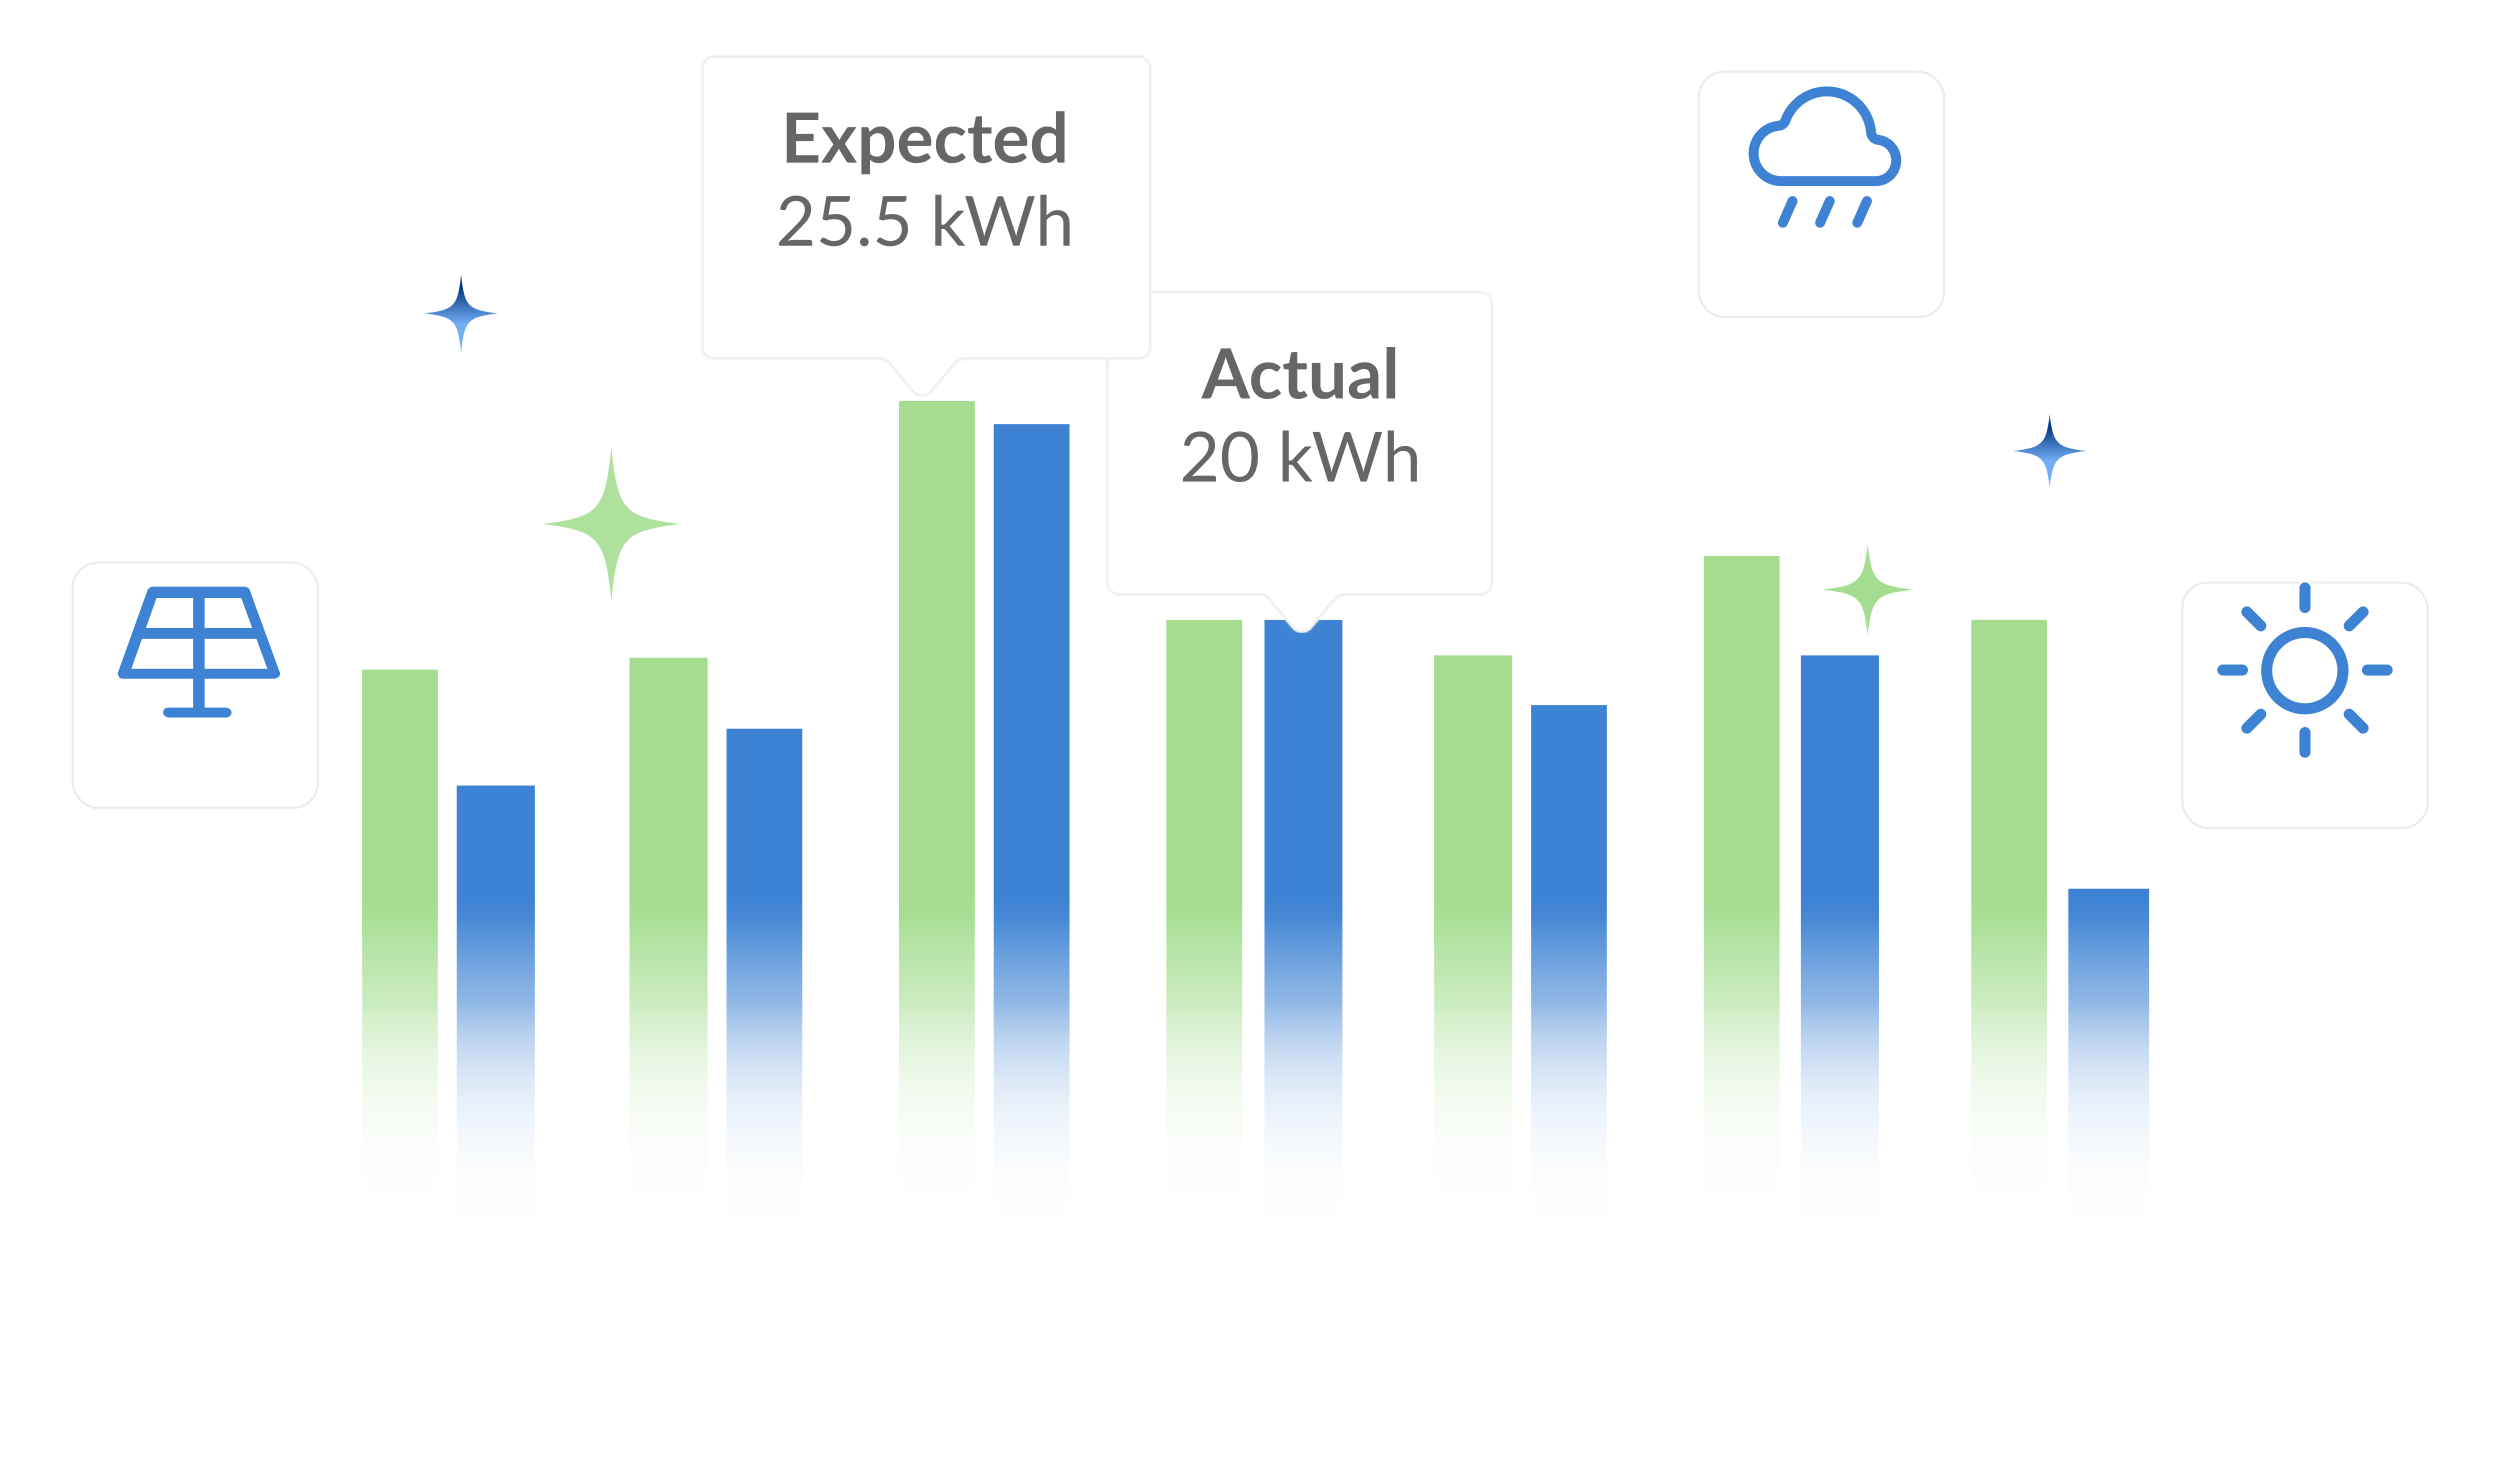 <svg width="1083" height="632" viewBox="0 0 1083 632" fill="none" xmlns="http://www.w3.org/2000/svg">
<path d="M917.35 133.22C917.414 133.863 917.51 134.506 917.575 135.117C917.639 135.728 917.735 136.339 917.8 136.918C917.864 137.497 917.961 138.043 918.025 138.59C918.089 139.137 918.186 139.651 918.282 140.166C918.379 140.68 918.443 141.163 918.539 141.645C918.636 142.127 918.7 142.578 918.797 143.028C918.893 143.478 918.99 143.928 919.086 144.346C919.183 144.764 919.279 145.182 919.408 145.568C919.504 145.954 919.633 146.34 919.729 146.694C919.858 147.048 919.954 147.401 920.083 147.755C920.212 148.109 920.34 148.43 920.469 148.752C920.597 149.074 920.758 149.363 920.887 149.652C921.048 149.942 921.208 150.231 921.369 150.489C921.53 150.746 921.691 151.035 921.884 151.26C922.077 151.518 922.238 151.743 922.43 151.968C922.623 152.193 922.816 152.418 923.041 152.643C923.267 152.868 923.492 153.061 923.717 153.254C923.942 153.447 924.199 153.64 924.424 153.801C924.682 153.994 924.939 154.155 925.196 154.315C925.453 154.476 925.743 154.637 926.032 154.798C926.322 154.958 926.643 155.087 926.933 155.216C927.254 155.344 927.576 155.473 927.929 155.602C928.283 155.73 928.637 155.859 928.991 155.955C929.344 156.084 929.73 156.18 930.116 156.277C930.502 156.373 930.92 156.502 931.338 156.599C931.756 156.695 932.206 156.791 932.657 156.888C933.107 156.984 933.557 157.081 934.039 157.145C934.522 157.242 935.004 157.306 935.519 157.402C936.033 157.499 936.548 157.563 937.094 157.66C937.641 157.724 938.188 157.821 938.767 157.885C939.346 157.949 939.957 158.046 940.568 158.11C941.179 158.174 941.822 158.271 942.465 158.335C941.822 158.399 941.179 158.496 940.568 158.56C939.957 158.624 939.346 158.721 938.767 158.785C938.188 158.85 937.641 158.946 937.094 159.01C936.548 159.075 936.033 159.171 935.519 159.268C935.004 159.364 934.522 159.428 934.039 159.525C933.557 159.621 933.107 159.686 932.657 159.782C932.206 159.879 931.756 159.975 931.338 160.072C930.92 160.168 930.502 160.265 930.116 160.393C929.73 160.49 929.344 160.618 928.991 160.715C928.637 160.843 928.283 160.94 927.929 161.068C927.576 161.197 927.254 161.326 926.933 161.454C926.611 161.583 926.322 161.744 926.032 161.872C925.743 162.033 925.453 162.194 925.196 162.355C924.939 162.516 924.649 162.676 924.424 162.869C924.167 163.062 923.942 163.223 923.717 163.416C923.492 163.609 923.267 163.802 923.041 164.027C922.816 164.252 922.623 164.477 922.43 164.702C922.238 164.927 922.045 165.185 921.884 165.41C921.691 165.667 921.53 165.924 921.369 166.182C921.208 166.439 921.048 166.728 920.887 167.018C920.726 167.307 920.597 167.629 920.469 167.918C920.34 168.24 920.212 168.561 920.083 168.915C919.954 169.269 919.826 169.622 919.729 169.976C919.601 170.33 919.504 170.716 919.408 171.102C919.311 171.488 919.183 171.906 919.086 172.324C918.99 172.742 918.893 173.192 918.797 173.642C918.7 174.092 918.604 174.543 918.539 175.025C918.443 175.507 918.379 175.99 918.282 176.504C918.186 177.019 918.121 177.533 918.025 178.08C917.961 178.627 917.864 179.173 917.8 179.752C917.735 180.331 917.639 180.942 917.575 181.553C917.51 182.164 917.414 182.807 917.35 183.45C917.285 182.807 917.189 182.164 917.124 181.553C917.06 180.942 916.964 180.331 916.899 179.752C916.835 179.173 916.739 178.627 916.674 178.08C916.61 177.533 916.513 177.019 916.417 176.504C916.32 175.99 916.256 175.507 916.16 175.025C916.063 174.543 915.999 174.092 915.902 173.642C915.806 173.192 915.709 172.742 915.613 172.324C915.517 171.906 915.42 171.488 915.291 171.102C915.195 170.716 915.066 170.33 914.97 169.976C914.841 169.622 914.745 169.269 914.616 168.915C914.487 168.561 914.359 168.24 914.23 167.918C914.102 167.597 913.941 167.307 913.812 167.018C913.651 166.728 913.491 166.439 913.33 166.182C913.169 165.924 913.008 165.635 912.815 165.41C912.622 165.153 912.462 164.927 912.269 164.702C912.076 164.477 911.883 164.252 911.658 164.027C911.432 163.802 911.207 163.609 910.982 163.416C910.757 163.223 910.5 163.03 910.275 162.869C910.018 162.676 909.76 162.516 909.503 162.355C909.246 162.194 908.956 162.033 908.667 161.872C908.377 161.712 908.056 161.583 907.766 161.454C907.445 161.326 907.123 161.197 906.77 161.068C906.416 160.94 906.062 160.811 905.708 160.715C905.355 160.586 904.969 160.49 904.583 160.393C904.197 160.297 903.779 160.168 903.361 160.072C902.943 159.975 902.493 159.879 902.042 159.782C901.592 159.686 901.142 159.589 900.66 159.525C900.177 159.428 899.695 159.364 899.18 159.268C898.666 159.171 898.151 159.107 897.605 159.01C897.058 158.946 896.511 158.85 895.932 158.785C895.353 158.721 894.742 158.624 894.131 158.56C893.52 158.496 892.877 158.399 892.234 158.335C892.877 158.271 893.52 158.174 894.131 158.11C894.742 158.046 895.353 157.949 895.932 157.885C896.511 157.821 897.058 157.724 897.605 157.66C898.151 157.595 898.666 157.499 899.18 157.402C899.695 157.306 900.177 157.242 900.66 157.145C901.142 157.049 901.592 156.984 902.042 156.888C902.493 156.791 902.943 156.695 903.361 156.599C903.779 156.502 904.197 156.406 904.583 156.277C904.969 156.18 905.355 156.052 905.708 155.955C906.062 155.827 906.416 155.73 906.77 155.602C907.123 155.473 907.445 155.344 907.766 155.216C908.088 155.087 908.377 154.926 908.667 154.798C908.956 154.637 909.246 154.476 909.503 154.315C909.76 154.155 910.05 153.994 910.275 153.801C910.532 153.608 910.757 153.447 910.982 153.254C911.207 153.061 911.432 152.868 911.658 152.643C911.883 152.418 912.076 152.193 912.269 151.968C912.462 151.743 912.654 151.485 912.815 151.26C913.008 151.003 913.169 150.746 913.33 150.489C913.491 150.231 913.651 149.942 913.812 149.652C913.973 149.363 914.102 149.041 914.23 148.752C914.359 148.43 914.487 148.109 914.616 147.755C914.745 147.401 914.873 147.048 914.97 146.694C915.098 146.34 915.195 145.954 915.291 145.568C915.388 145.182 915.517 144.764 915.613 144.346C915.709 143.928 915.806 143.478 915.902 143.028C915.999 142.578 916.095 142.127 916.16 141.645C916.256 141.163 916.32 140.68 916.417 140.166C916.513 139.651 916.578 139.137 916.674 138.59C916.739 138.043 916.835 137.497 916.899 136.918C916.964 136.339 917.06 135.728 917.124 135.117C917.189 134.506 917.253 133.863 917.35 133.22Z" fill="url(#paint0_linear_2117_3475)"/>
<path d="M900.436 110.667C900.466 110.892 900.496 111.117 900.496 111.31C900.527 111.535 900.557 111.728 900.557 111.921C900.587 112.114 900.617 112.307 900.648 112.5C900.678 112.693 900.708 112.886 900.738 113.047C900.769 113.239 900.799 113.4 900.829 113.561C900.859 113.722 900.89 113.883 900.92 114.043C900.95 114.204 900.981 114.365 901.011 114.493C901.041 114.654 901.071 114.783 901.102 114.911C901.132 115.04 901.162 115.169 901.223 115.297C901.283 115.426 901.313 115.555 901.344 115.651C901.374 115.78 901.434 115.876 901.465 116.005C901.495 116.101 901.555 116.23 901.616 116.326C901.677 116.423 901.707 116.519 901.767 116.616C901.828 116.712 901.888 116.808 901.949 116.873C902.009 116.969 902.07 117.034 902.13 117.13C902.191 117.194 902.251 117.291 902.342 117.355C902.403 117.419 902.494 117.516 902.554 117.58C902.645 117.644 902.705 117.709 902.796 117.773C902.887 117.837 902.978 117.902 903.038 117.966C903.129 118.03 903.22 118.062 903.311 118.127C903.401 118.191 903.492 118.223 903.613 118.288C903.734 118.352 903.825 118.384 903.946 118.416C904.067 118.448 904.188 118.513 904.279 118.545C904.4 118.577 904.521 118.609 904.642 118.673C904.763 118.706 904.915 118.738 905.036 118.77C905.187 118.802 905.308 118.834 905.459 118.866C905.611 118.898 905.762 118.931 905.913 118.963C906.064 118.995 906.246 119.027 906.397 119.059C906.579 119.091 906.73 119.123 906.912 119.156C907.093 119.188 907.275 119.22 907.457 119.252C907.638 119.284 907.85 119.316 908.031 119.316C908.243 119.349 908.425 119.381 908.637 119.381C908.425 119.413 908.213 119.445 908.031 119.445C907.82 119.477 907.638 119.509 907.457 119.509C907.275 119.541 907.093 119.574 906.912 119.606C906.73 119.638 906.549 119.67 906.397 119.702C906.216 119.734 906.064 119.767 905.913 119.799C905.762 119.831 905.611 119.863 905.459 119.895C905.308 119.927 905.157 119.959 905.036 119.992C904.884 120.024 904.763 120.056 904.642 120.088C904.521 120.12 904.4 120.152 904.279 120.217C904.158 120.249 904.037 120.313 903.946 120.345C903.825 120.377 903.734 120.442 903.613 120.474C903.522 120.506 903.401 120.57 903.311 120.635C903.22 120.699 903.129 120.731 903.038 120.795C902.948 120.86 902.857 120.924 902.796 120.988C902.705 121.053 902.645 121.117 902.554 121.181C902.494 121.246 902.403 121.31 902.342 121.406C902.282 121.471 902.191 121.567 902.13 121.631C902.07 121.696 902.009 121.792 901.949 121.889C901.888 121.985 901.828 122.082 901.767 122.146C901.707 122.242 901.677 122.339 901.616 122.435C901.555 122.532 901.525 122.628 901.465 122.757C901.434 122.853 901.374 122.982 901.344 123.11C901.313 123.239 901.253 123.368 901.223 123.464C901.192 123.561 901.162 123.721 901.102 123.85C901.071 123.979 901.041 124.139 901.011 124.268C900.981 124.429 900.95 124.557 900.92 124.718C900.89 124.879 900.859 125.04 900.829 125.2C900.799 125.361 900.769 125.554 900.738 125.715C900.708 125.908 900.678 126.069 900.648 126.261C900.617 126.454 900.587 126.647 900.557 126.84C900.527 127.033 900.496 127.258 900.496 127.451C900.466 127.676 900.436 127.869 900.436 128.094C900.406 127.869 900.375 127.644 900.375 127.451C900.345 127.226 900.315 127.033 900.315 126.84C900.284 126.647 900.254 126.454 900.224 126.261C900.194 126.069 900.163 125.876 900.133 125.715C900.103 125.522 900.073 125.361 900.042 125.2C900.012 125.04 899.982 124.879 899.952 124.718C899.921 124.557 899.891 124.397 899.861 124.268C899.831 124.107 899.8 123.979 899.77 123.85C899.74 123.721 899.71 123.593 899.649 123.464C899.619 123.336 899.558 123.207 899.528 123.11C899.498 122.982 899.437 122.885 899.407 122.757C899.377 122.66 899.316 122.532 899.256 122.435C899.195 122.339 899.165 122.242 899.104 122.146C899.044 122.049 898.983 121.953 898.923 121.889C898.862 121.792 898.802 121.728 898.741 121.631C898.681 121.535 898.62 121.471 898.529 121.406C898.469 121.342 898.378 121.246 898.317 121.181C898.257 121.117 898.166 121.053 898.075 120.988C897.985 120.924 897.894 120.86 897.833 120.795C897.743 120.731 897.652 120.699 897.561 120.635C897.47 120.57 897.379 120.538 897.258 120.474C897.168 120.442 897.046 120.377 896.925 120.345C896.804 120.313 896.683 120.249 896.593 120.217C896.471 120.185 896.35 120.152 896.229 120.088C896.108 120.024 895.957 120.024 895.836 119.992C895.685 119.959 895.564 119.927 895.412 119.895C895.261 119.863 895.11 119.831 894.958 119.799C894.807 119.767 894.626 119.734 894.474 119.702C894.293 119.67 894.141 119.638 893.96 119.606C893.778 119.574 893.597 119.541 893.415 119.509C893.233 119.477 893.022 119.445 892.84 119.445C892.628 119.413 892.447 119.381 892.235 119.381C892.447 119.349 892.659 119.316 892.84 119.316C893.052 119.284 893.233 119.252 893.415 119.252C893.597 119.22 893.778 119.188 893.96 119.156C894.141 119.123 894.323 119.091 894.474 119.059C894.656 119.027 894.807 118.995 894.958 118.963C895.11 118.931 895.261 118.898 895.412 118.866C895.564 118.834 895.715 118.802 895.836 118.77C895.987 118.738 896.108 118.706 896.229 118.673C896.35 118.641 896.471 118.609 896.593 118.545C896.714 118.513 896.835 118.448 896.925 118.416C897.046 118.384 897.137 118.32 897.258 118.288C897.349 118.255 897.47 118.191 897.561 118.127C897.652 118.062 897.743 118.03 897.833 117.966C897.924 117.902 898.015 117.837 898.075 117.773C898.166 117.709 898.227 117.644 898.317 117.58C898.408 117.516 898.469 117.452 898.529 117.355C898.59 117.291 898.681 117.194 898.741 117.13C898.802 117.034 898.862 116.969 898.923 116.873C898.983 116.776 899.044 116.68 899.104 116.616C899.165 116.519 899.195 116.423 899.256 116.326C899.316 116.23 899.346 116.133 899.407 116.005C899.437 115.908 899.498 115.78 899.528 115.651C899.558 115.522 899.619 115.394 899.649 115.297C899.679 115.169 899.71 115.04 899.77 114.911C899.8 114.783 899.831 114.622 899.861 114.493C899.891 114.333 899.921 114.204 899.952 114.043C899.982 113.883 900.012 113.722 900.042 113.561C900.073 113.4 900.103 113.207 900.133 113.047C900.163 112.854 900.194 112.693 900.224 112.5C900.254 112.307 900.284 112.114 900.315 111.921C900.345 111.728 900.375 111.503 900.375 111.31C900.375 111.117 900.406 110.892 900.436 110.667Z" fill="url(#paint1_linear_2117_3475)"/>
<g filter="url(#filter0_d_2117_3475)">
<rect x="87.547" y="76.108" width="912.066" height="517.141" fill="white"/>
</g>
<rect x="156.867" y="290.062" width="32.804" height="251.153" fill="#A4DD90"/>
<rect x="197.871" y="340.293" width="33.829" height="200.923" fill="#3E83D3"/>
<rect x="272.707" y="284.937" width="33.829" height="256.279" fill="#A4DD90"/>
<rect x="314.738" y="315.69" width="32.804" height="225.525" fill="#3E83D3"/>
<rect x="430.488" y="183.732" width="32.834" height="357.53" fill="#3E83D3"/>
<rect x="389.445" y="173.699" width="32.834" height="367.562" fill="#A4DD90"/>
<rect x="505.277" y="268.554" width="32.834" height="272.708" fill="#A4DD90"/>
<rect x="547.777" y="268.554" width="33.746" height="273.62" fill="#3E83D3"/>
<rect x="621.242" y="283.912" width="33.829" height="257.304" fill="#A4DD90"/>
<rect x="663.273" y="305.439" width="32.804" height="235.777" fill="#3E83D3"/>
<rect x="738.109" y="240.857" width="32.804" height="300.359" fill="#A4DD90"/>
<rect x="780.141" y="283.912" width="33.829" height="258.329" fill="#3E83D3"/>
<rect x="853.945" y="268.535" width="32.804" height="272.681" fill="#A4DD90"/>
<rect x="896" y="385" width="35" height="156" fill="#3E83D3"/>
<rect x="1076" y="620" width="1070" height="223" transform="rotate(-180 1076 620)" fill="url(#paint2_linear_2117_3475)"/>
<rect x="1076" y="620" width="1070" height="185" transform="rotate(-180 1076 620)" fill="url(#paint3_linear_2117_3475)"/>
<rect x="1076" y="620" width="1070" height="185" transform="rotate(-180 1076 620)" fill="url(#paint4_linear_2117_3475)"/>
<rect x="1076" y="560" width="1070" height="170" transform="rotate(-180 1076 560)" fill="url(#paint5_linear_2117_3475)"/>
<g filter="url(#filter1_d_2117_3475)">
<mask id="path-22-inside-1_2117_3475" fill="white">
<path fill-rule="evenodd" clip-rule="evenodd" d="M646.829 120.643C646.829 117.61 644.37 115.151 641.337 115.151H484.835C481.802 115.151 479.344 117.61 479.344 120.643V241.451C479.344 244.484 481.802 246.943 484.835 246.943H545.413C547.043 246.943 548.588 247.667 549.632 248.919L559.783 261.1C561.978 263.735 566.025 263.735 568.22 261.1L578.371 248.919C579.415 247.667 580.96 246.943 582.59 246.943H641.337C644.37 246.943 646.829 244.484 646.829 241.452V120.643Z"/>
</mask>
<path fill-rule="evenodd" clip-rule="evenodd" d="M646.829 120.643C646.829 117.61 644.37 115.151 641.337 115.151H484.835C481.802 115.151 479.344 117.61 479.344 120.643V241.451C479.344 244.484 481.802 246.943 484.835 246.943H545.413C547.043 246.943 548.588 247.667 549.632 248.919L559.783 261.1C561.978 263.735 566.025 263.735 568.22 261.1L578.371 248.919C579.415 247.667 580.96 246.943 582.59 246.943H641.337C644.37 246.943 646.829 244.484 646.829 241.452V120.643Z" fill="white"/>
<path d="M578.371 248.919L579.139 249.559L578.371 248.919ZM559.783 261.1L559.015 261.74L559.015 261.74L559.783 261.1ZM568.22 261.1L567.452 260.46L568.22 261.1ZM549.632 248.919L550.4 248.278L549.632 248.919ZM484.835 116.151H641.337V114.151H484.835V116.151ZM480.344 241.451V120.643H478.344V241.451H480.344ZM545.413 245.943H484.835V247.943H545.413V245.943ZM560.551 260.46L550.4 248.278L548.863 249.559L559.015 261.74L560.551 260.46ZM577.603 248.278L567.452 260.46L568.988 261.74L579.139 249.559L577.603 248.278ZM641.337 245.943H582.59V247.943H641.337V245.943ZM645.829 120.643V241.452H647.829V120.643H645.829ZM641.337 247.943C644.922 247.943 647.829 245.037 647.829 241.452H645.829C645.829 243.932 643.818 245.943 641.337 245.943V247.943ZM579.139 249.559C579.993 248.535 581.257 247.943 582.59 247.943V245.943C580.663 245.943 578.836 246.799 577.603 248.278L579.139 249.559ZM559.015 261.74C561.61 264.855 566.393 264.855 568.988 261.74L567.452 260.46C565.656 262.615 562.347 262.615 560.551 260.46L559.015 261.74ZM545.413 247.943C546.746 247.943 548.01 248.535 548.863 249.559L550.4 248.278C549.167 246.799 547.34 245.943 545.413 245.943V247.943ZM478.344 241.451C478.344 245.037 481.25 247.943 484.835 247.943V245.943C482.355 245.943 480.344 243.932 480.344 241.451H478.344ZM641.337 116.151C643.818 116.151 645.829 118.162 645.829 120.643H647.829C647.829 117.058 644.922 114.151 641.337 114.151V116.151ZM484.835 114.151C481.25 114.151 478.344 117.058 478.344 120.643H480.344C480.344 118.162 482.355 116.151 484.835 116.151V114.151Z" fill="#ECECEC" mask="url(#path-22-inside-1_2117_3475)"/>
</g>
<path d="M534.445 164.418L531.805 157.203C531.675 156.883 531.54 156.503 531.4 156.063C531.26 155.623 531.12 155.148 530.98 154.638C530.85 155.148 530.715 155.628 530.575 156.078C530.435 156.518 530.3 156.903 530.17 157.233L527.545 164.418H534.445ZM541.57 172.608H538.45C538.1 172.608 537.815 172.523 537.595 172.353C537.375 172.173 537.21 171.953 537.1 171.693L535.48 167.268H526.495L524.875 171.693C524.795 171.923 524.64 172.133 524.41 172.323C524.18 172.513 523.895 172.608 523.555 172.608H520.405L528.94 150.918H533.05L541.57 172.608ZM553.845 160.473C553.735 160.613 553.625 160.723 553.515 160.803C553.415 160.883 553.265 160.923 553.065 160.923C552.875 160.923 552.69 160.868 552.51 160.758C552.33 160.638 552.115 160.508 551.865 160.368C551.615 160.218 551.315 160.088 550.965 159.978C550.625 159.858 550.2 159.798 549.69 159.798C549.04 159.798 548.47 159.918 547.98 160.158C547.49 160.388 547.08 160.723 546.75 161.163C546.43 161.603 546.19 162.138 546.03 162.768C545.87 163.388 545.79 164.093 545.79 164.883C545.79 165.703 545.875 166.433 546.045 167.073C546.225 167.713 546.48 168.253 546.81 168.693C547.14 169.123 547.54 169.453 548.01 169.683C548.48 169.903 549.01 170.013 549.6 170.013C550.19 170.013 550.665 169.943 551.025 169.803C551.395 169.653 551.705 169.493 551.955 169.323C552.205 169.143 552.42 168.983 552.6 168.843C552.79 168.693 553 168.618 553.23 168.618C553.53 168.618 553.755 168.733 553.905 168.963L554.97 170.313C554.56 170.793 554.115 171.198 553.635 171.528C553.155 171.848 552.655 172.108 552.135 172.308C551.625 172.498 551.095 172.633 550.545 172.713C550.005 172.793 549.465 172.833 548.925 172.833C547.975 172.833 547.08 172.658 546.24 172.308C545.4 171.948 544.665 171.428 544.035 170.748C543.405 170.068 542.905 169.238 542.535 168.258C542.175 167.268 541.995 166.143 541.995 164.883C541.995 163.753 542.155 162.708 542.475 161.748C542.805 160.778 543.285 159.943 543.915 159.243C544.545 158.533 545.325 157.978 546.255 157.578C547.185 157.178 548.255 156.978 549.465 156.978C550.615 156.978 551.62 157.163 552.48 157.533C553.35 157.903 554.13 158.433 554.82 159.123L553.845 160.473ZM562.423 172.848C561.083 172.848 560.053 172.473 559.333 171.723C558.623 170.963 558.268 169.918 558.268 168.588V159.993H556.693C556.493 159.993 556.323 159.928 556.183 159.798C556.043 159.668 555.973 159.473 555.973 159.213V157.743L558.448 157.338L559.228 153.138C559.278 152.938 559.373 152.783 559.513 152.673C559.653 152.563 559.833 152.508 560.053 152.508H561.973V157.353H566.083V159.993H561.973V168.333C561.973 168.813 562.088 169.188 562.318 169.458C562.558 169.728 562.883 169.863 563.293 169.863C563.523 169.863 563.713 169.838 563.863 169.788C564.023 169.728 564.158 169.668 564.268 169.608C564.388 169.548 564.493 169.493 564.583 169.443C564.673 169.383 564.763 169.353 564.853 169.353C564.963 169.353 565.053 169.383 565.123 169.443C565.193 169.493 565.268 169.573 565.348 169.683L566.458 171.483C565.918 171.933 565.298 172.273 564.598 172.503C563.898 172.733 563.173 172.848 562.423 172.848ZM581.715 157.218V172.608H579.45C578.96 172.608 578.65 172.383 578.52 171.933L578.265 170.703C577.635 171.343 576.94 171.863 576.18 172.263C575.42 172.653 574.525 172.848 573.495 172.848C572.655 172.848 571.91 172.708 571.26 172.428C570.62 172.138 570.08 171.733 569.64 171.213C569.2 170.693 568.865 170.078 568.635 169.368C568.415 168.648 568.305 167.858 568.305 166.998V157.218H572.01V166.998C572.01 167.938 572.225 168.668 572.655 169.188C573.095 169.698 573.75 169.953 574.62 169.953C575.26 169.953 575.86 169.813 576.42 169.533C576.98 169.243 577.51 168.848 578.01 168.348V157.218H581.715ZM593.519 166.038C592.449 166.088 591.549 166.183 590.819 166.323C590.089 166.453 589.504 166.623 589.064 166.833C588.624 167.043 588.309 167.288 588.119 167.568C587.929 167.848 587.834 168.153 587.834 168.483C587.834 169.133 588.024 169.598 588.404 169.878C588.794 170.158 589.299 170.298 589.919 170.298C590.679 170.298 591.334 170.163 591.884 169.893C592.444 169.613 592.989 169.193 593.519 168.633V166.038ZM585.029 159.363C586.799 157.743 588.929 156.933 591.419 156.933C592.319 156.933 593.124 157.083 593.834 157.383C594.544 157.673 595.144 158.083 595.634 158.613C596.124 159.133 596.494 159.758 596.744 160.488C597.004 161.218 597.134 162.018 597.134 162.888V172.608H595.454C595.104 172.608 594.834 172.558 594.644 172.458C594.454 172.348 594.304 172.133 594.194 171.813L593.864 170.703C593.474 171.053 593.094 171.363 592.724 171.633C592.354 171.893 591.969 172.113 591.569 172.293C591.169 172.473 590.739 172.608 590.279 172.698C589.829 172.798 589.329 172.848 588.779 172.848C588.129 172.848 587.529 172.763 586.979 172.593C586.429 172.413 585.954 172.148 585.554 171.798C585.154 171.448 584.844 171.013 584.624 170.493C584.404 169.973 584.294 169.368 584.294 168.678C584.294 168.288 584.359 167.903 584.489 167.523C584.619 167.133 584.829 166.763 585.119 166.413C585.419 166.063 585.804 165.733 586.274 165.423C586.744 165.113 587.319 164.843 587.999 164.613C588.689 164.383 589.489 164.198 590.399 164.058C591.309 163.908 592.349 163.818 593.519 163.788V162.888C593.519 161.858 593.299 161.098 592.859 160.608C592.419 160.108 591.784 159.858 590.954 159.858C590.354 159.858 589.854 159.928 589.454 160.068C589.064 160.208 588.719 160.368 588.419 160.548C588.119 160.718 587.844 160.873 587.594 161.013C587.354 161.153 587.084 161.223 586.784 161.223C586.524 161.223 586.304 161.158 586.124 161.028C585.944 160.888 585.799 160.728 585.689 160.548L585.029 159.363ZM604.373 150.318V172.608H600.668V150.318H604.373ZM525.839 206.073C526.129 206.073 526.359 206.158 526.529 206.328C526.699 206.498 526.784 206.718 526.784 206.988V208.608H512.444V207.693C512.444 207.503 512.484 207.308 512.564 207.108C512.644 206.908 512.769 206.723 512.939 206.553L519.824 199.638C520.394 199.058 520.914 198.503 521.384 197.973C521.854 197.433 522.254 196.893 522.584 196.353C522.914 195.813 523.169 195.268 523.349 194.718C523.529 194.158 523.619 193.563 523.619 192.933C523.619 192.303 523.519 191.753 523.319 191.283C523.119 190.803 522.844 190.408 522.494 190.098C522.154 189.788 521.749 189.558 521.279 189.408C520.809 189.248 520.304 189.168 519.764 189.168C519.214 189.168 518.709 189.248 518.249 189.408C517.789 189.568 517.379 189.793 517.019 190.083C516.669 190.363 516.374 190.698 516.134 191.088C515.894 191.478 515.724 191.908 515.624 192.378C515.504 192.728 515.339 192.963 515.129 193.083C514.929 193.193 514.644 193.223 514.274 193.173L512.879 192.933C513.019 191.953 513.289 191.088 513.689 190.338C514.099 189.578 514.609 188.943 515.219 188.433C515.839 187.923 516.544 187.538 517.334 187.278C518.124 187.008 518.979 186.873 519.899 186.873C520.809 186.873 521.659 187.008 522.449 187.278C523.239 187.548 523.924 187.943 524.504 188.463C525.084 188.973 525.539 189.598 525.869 190.338C526.199 191.078 526.364 191.918 526.364 192.858C526.364 193.658 526.244 194.403 526.004 195.093C525.764 195.773 525.439 196.423 525.029 197.043C524.619 197.663 524.144 198.268 523.604 198.858C523.074 199.448 522.509 200.043 521.909 200.643L516.239 206.433C516.639 206.323 517.044 206.238 517.454 206.178C517.864 206.108 518.259 206.073 518.639 206.073H525.839ZM544.937 197.868C544.937 199.748 544.732 201.378 544.322 202.758C543.922 204.128 543.372 205.263 542.672 206.163C541.972 207.063 541.142 207.733 540.182 208.173C539.232 208.613 538.212 208.833 537.122 208.833C536.022 208.833 534.997 208.613 534.047 208.173C533.107 207.733 532.287 207.063 531.587 206.163C530.887 205.263 530.337 204.128 529.937 202.758C529.537 201.378 529.337 199.748 529.337 197.868C529.337 195.988 529.537 194.358 529.937 192.978C530.337 191.598 530.887 190.458 531.587 189.558C532.287 188.648 533.107 187.973 534.047 187.533C534.997 187.093 536.022 186.873 537.122 186.873C538.212 186.873 539.232 187.093 540.182 187.533C541.142 187.973 541.972 188.648 542.672 189.558C543.372 190.458 543.922 191.598 544.322 192.978C544.732 194.358 544.937 195.988 544.937 197.868ZM542.162 197.868C542.162 196.228 542.022 194.853 541.742 193.743C541.472 192.623 541.102 191.723 540.632 191.043C540.172 190.363 539.637 189.878 539.027 189.588C538.417 189.288 537.782 189.138 537.122 189.138C536.462 189.138 535.827 189.288 535.217 189.588C534.607 189.878 534.072 190.363 533.612 191.043C533.152 191.723 532.782 192.623 532.502 193.743C532.232 194.853 532.097 196.228 532.097 197.868C532.097 199.508 532.232 200.883 532.502 201.993C532.782 203.103 533.152 203.998 533.612 204.678C534.072 205.358 534.607 205.848 535.217 206.148C535.827 206.438 536.462 206.583 537.122 206.583C537.782 206.583 538.417 206.438 539.027 206.148C539.637 205.848 540.172 205.358 540.632 204.678C541.102 203.998 541.472 203.103 541.742 201.993C542.022 200.883 542.162 199.508 542.162 197.868ZM558.315 186.513V199.518H559.005C559.205 199.518 559.37 199.493 559.5 199.443C559.64 199.383 559.785 199.268 559.935 199.098L564.735 193.953C564.875 193.783 565.02 193.653 565.17 193.563C565.33 193.463 565.54 193.413 565.8 193.413H568.215L562.62 199.368C562.35 199.708 562.06 199.973 561.75 200.163C561.93 200.283 562.09 200.423 562.23 200.583C562.38 200.733 562.52 200.908 562.65 201.108L568.59 208.608H566.205C565.975 208.608 565.775 208.573 565.605 208.503C565.445 208.423 565.305 208.283 565.185 208.083L560.19 201.858C560.04 201.648 559.89 201.513 559.74 201.453C559.6 201.383 559.38 201.348 559.08 201.348H558.315V208.608H555.63V186.513H558.315ZM598.734 187.113L592.029 208.608H589.419L583.974 192.213C583.924 192.053 583.874 191.883 583.824 191.703C583.784 191.523 583.739 191.333 583.689 191.133C583.639 191.333 583.589 191.523 583.539 191.703C583.489 191.883 583.439 192.053 583.389 192.213L577.914 208.608H575.304L568.599 187.113H571.014C571.274 187.113 571.489 187.178 571.659 187.308C571.839 187.438 571.954 187.603 572.004 187.803L576.444 202.743C576.514 203.013 576.579 203.303 576.639 203.613C576.709 203.923 576.774 204.253 576.834 204.603C576.904 204.253 576.974 203.923 577.044 203.613C577.124 203.293 577.209 203.003 577.299 202.743L582.354 187.803C582.414 187.633 582.529 187.478 582.699 187.338C582.879 187.188 583.094 187.113 583.344 187.113H584.184C584.444 187.113 584.654 187.178 584.814 187.308C584.974 187.438 585.094 187.603 585.174 187.803L590.214 202.743C590.304 203.003 590.384 203.283 590.454 203.583C590.534 203.883 590.609 204.198 590.679 204.528C590.729 204.198 590.784 203.883 590.844 203.583C590.904 203.283 590.969 203.003 591.039 202.743L595.494 187.803C595.544 187.623 595.654 187.463 595.824 187.323C596.004 187.183 596.219 187.113 596.469 187.113H598.734ZM603.842 195.438C604.492 194.748 605.212 194.198 606.002 193.788C606.792 193.378 607.702 193.173 608.732 193.173C609.562 193.173 610.292 193.313 610.922 193.593C611.562 193.863 612.092 194.253 612.512 194.763C612.942 195.263 613.267 195.868 613.487 196.578C613.707 197.288 613.817 198.073 613.817 198.933V208.608H611.132V198.933C611.132 197.783 610.867 196.893 610.337 196.263C609.817 195.623 609.022 195.303 607.952 195.303C607.162 195.303 606.422 195.493 605.732 195.873C605.052 196.253 604.422 196.768 603.842 197.418V208.608H601.157V186.513H603.842V195.438Z" fill="#666666"/>
<g filter="url(#filter2_d_2117_3475)">
<mask id="path-25-inside-2_2117_3475" fill="white">
<path fill-rule="evenodd" clip-rule="evenodd" d="M498.758 18.491C498.758 15.459 496.299 13 493.267 13H309.308C306.275 13 303.816 15.459 303.816 18.491V139.3C303.816 142.333 306.275 144.791 309.308 144.791H380.868C382.498 144.791 384.044 145.515 385.087 146.767L395.238 158.949C397.434 161.583 401.48 161.583 403.675 158.949L413.826 146.767C414.87 145.515 416.415 144.791 418.045 144.791H493.267C496.299 144.791 498.758 142.333 498.758 139.3V18.491Z"/>
</mask>
<path fill-rule="evenodd" clip-rule="evenodd" d="M498.758 18.491C498.758 15.459 496.299 13 493.267 13H309.308C306.275 13 303.816 15.459 303.816 18.491V139.3C303.816 142.333 306.275 144.791 309.308 144.791H380.868C382.498 144.791 384.044 145.515 385.087 146.767L395.238 158.949C397.434 161.583 401.48 161.583 403.675 158.949L413.826 146.767C414.87 145.515 416.415 144.791 418.045 144.791H493.267C496.299 144.791 498.758 142.333 498.758 139.3V18.491Z" fill="white"/>
<path d="M413.826 146.767L414.595 147.407L413.826 146.767ZM395.238 158.949L394.47 159.589L394.47 159.589L395.238 158.949ZM403.675 158.949L402.907 158.309L403.675 158.949ZM385.087 146.767L385.855 146.127L385.087 146.767ZM309.308 14H493.267V12H309.308V14ZM304.816 139.3V18.491H302.816V139.3H304.816ZM380.868 143.791H309.308V145.791H380.868V143.791ZM396.006 158.309L385.855 146.127L384.319 147.407L394.47 159.589L396.006 158.309ZM413.058 146.127L402.907 158.309L404.443 159.589L414.595 147.407L413.058 146.127ZM493.267 143.791H418.045V145.791H493.267V143.791ZM497.758 18.491V139.3H499.758V18.491H497.758ZM493.267 145.791C496.852 145.791 499.758 142.885 499.758 139.3H497.758C497.758 141.781 495.747 143.791 493.267 143.791V145.791ZM414.595 147.407C415.448 146.384 416.712 145.791 418.045 145.791V143.791C416.119 143.791 414.292 144.647 413.058 146.127L414.595 147.407ZM394.47 159.589C397.065 162.703 401.848 162.703 404.443 159.589L402.907 158.309C401.111 160.463 397.802 160.463 396.006 158.309L394.47 159.589ZM380.868 145.791C382.201 145.791 383.465 146.384 384.319 147.407L385.855 146.127C384.622 144.647 382.795 143.791 380.868 143.791V145.791ZM302.816 139.3C302.816 142.885 305.723 145.791 309.308 145.791V143.791C306.827 143.791 304.816 141.781 304.816 139.3H302.816ZM493.267 14C495.747 14 497.758 16.011 497.758 18.491H499.758C499.758 14.906 496.852 12 493.267 12V14ZM309.308 12C305.723 12 302.816 14.906 302.816 18.491H304.816C304.816 16.011 306.827 14 309.308 14V12Z" fill="#ECECEC" mask="url(#path-25-inside-2_2117_3475)"/>
</g>
<path d="M344.871 51.977V57.992H352.461V61.096H344.871V67.231H354.501V70.457H340.821V48.767H354.501V51.977H344.871ZM371.232 70.457H367.662C367.392 70.457 367.172 70.386 367.002 70.246C366.842 70.106 366.707 69.947 366.597 69.766L363.342 64.412C363.292 64.582 363.232 64.742 363.162 64.891C363.102 65.041 363.032 65.181 362.952 65.311L360.072 69.766C359.962 69.936 359.827 70.097 359.667 70.246C359.507 70.386 359.307 70.457 359.067 70.457H355.752L361.032 62.522L355.962 55.066H359.532C359.802 55.066 360.002 55.106 360.132 55.187C360.262 55.257 360.377 55.377 360.477 55.547L363.702 60.676C363.812 60.337 363.967 60.002 364.167 59.672L366.762 55.621C366.982 55.252 367.267 55.066 367.617 55.066H371.022L365.967 62.356L371.232 70.457ZM376.871 66.466C377.291 66.977 377.746 67.337 378.236 67.546C378.736 67.757 379.276 67.862 379.856 67.862C380.416 67.862 380.921 67.757 381.371 67.546C381.821 67.337 382.201 67.016 382.511 66.587C382.831 66.156 383.076 65.617 383.246 64.966C383.416 64.306 383.501 63.532 383.501 62.642C383.501 61.742 383.426 60.981 383.276 60.361C383.136 59.731 382.931 59.221 382.661 58.831C382.391 58.441 382.061 58.157 381.671 57.977C381.291 57.797 380.856 57.706 380.366 57.706C379.596 57.706 378.941 57.871 378.401 58.202C377.861 58.522 377.351 58.977 376.871 59.566V66.466ZM376.676 57.166C377.306 56.456 378.021 55.882 378.821 55.441C379.621 55.002 380.561 54.782 381.641 54.782C382.481 54.782 383.246 54.956 383.936 55.306C384.636 55.657 385.236 56.166 385.736 56.837C386.246 57.496 386.636 58.316 386.906 59.297C387.186 60.267 387.326 61.382 387.326 62.642C387.326 63.791 387.171 64.856 386.861 65.837C386.551 66.817 386.106 67.666 385.526 68.386C384.956 69.106 384.261 69.671 383.441 70.082C382.631 70.481 381.721 70.681 380.711 70.681C379.851 70.681 379.116 70.552 378.506 70.291C377.896 70.022 377.351 69.651 376.871 69.181V75.481H373.166V55.066H375.431C375.911 55.066 376.226 55.291 376.376 55.742L376.676 57.166ZM400.132 60.992C400.132 60.511 400.062 60.062 399.922 59.642C399.792 59.212 399.592 58.837 399.322 58.517C399.052 58.197 398.707 57.947 398.287 57.767C397.877 57.577 397.397 57.481 396.847 57.481C395.777 57.481 394.932 57.786 394.312 58.397C393.702 59.007 393.312 59.871 393.142 60.992H400.132ZM393.067 63.227C393.127 64.016 393.267 64.701 393.487 65.281C393.707 65.852 393.997 66.326 394.357 66.707C394.717 67.076 395.142 67.356 395.632 67.546C396.132 67.727 396.682 67.817 397.282 67.817C397.882 67.817 398.397 67.746 398.827 67.606C399.267 67.466 399.647 67.311 399.967 67.141C400.297 66.972 400.582 66.817 400.822 66.677C401.072 66.537 401.312 66.466 401.542 66.466C401.852 66.466 402.082 66.582 402.232 66.811L403.297 68.162C402.887 68.641 402.427 69.046 401.917 69.376C401.407 69.697 400.872 69.957 400.312 70.156C399.762 70.347 399.197 70.481 398.617 70.561C398.047 70.641 397.492 70.681 396.952 70.681C395.882 70.681 394.887 70.507 393.967 70.156C393.047 69.796 392.247 69.272 391.567 68.582C390.887 67.882 390.352 67.022 389.962 66.001C389.572 64.972 389.377 63.782 389.377 62.431C389.377 61.382 389.547 60.397 389.887 59.477C390.227 58.547 390.712 57.742 391.342 57.062C391.982 56.371 392.757 55.827 393.667 55.426C394.587 55.026 395.622 54.827 396.772 54.827C397.742 54.827 398.637 54.981 399.457 55.291C400.277 55.602 400.982 56.056 401.572 56.657C402.162 57.246 402.622 57.977 402.952 58.846C403.292 59.706 403.462 60.691 403.462 61.801C403.462 62.361 403.402 62.742 403.282 62.941C403.162 63.132 402.932 63.227 402.592 63.227H393.067ZM417.267 58.322C417.157 58.462 417.047 58.572 416.937 58.651C416.837 58.731 416.687 58.772 416.487 58.772C416.297 58.772 416.112 58.717 415.932 58.606C415.752 58.486 415.537 58.356 415.287 58.217C415.037 58.066 414.737 57.937 414.387 57.827C414.047 57.706 413.622 57.647 413.112 57.647C412.462 57.647 411.892 57.767 411.402 58.007C410.912 58.236 410.502 58.572 410.172 59.011C409.852 59.452 409.612 59.986 409.452 60.617C409.292 61.236 409.212 61.941 409.212 62.731C409.212 63.551 409.297 64.281 409.467 64.921C409.647 65.561 409.902 66.102 410.232 66.541C410.562 66.972 410.962 67.302 411.432 67.531C411.902 67.751 412.432 67.862 413.022 67.862C413.612 67.862 414.087 67.791 414.447 67.651C414.817 67.501 415.127 67.341 415.377 67.171C415.627 66.992 415.842 66.832 416.022 66.692C416.212 66.541 416.422 66.466 416.652 66.466C416.952 66.466 417.177 66.582 417.327 66.811L418.392 68.162C417.982 68.641 417.537 69.046 417.057 69.376C416.577 69.697 416.077 69.957 415.557 70.156C415.047 70.347 414.517 70.481 413.967 70.561C413.427 70.641 412.887 70.681 412.347 70.681C411.397 70.681 410.502 70.507 409.662 70.156C408.822 69.796 408.087 69.276 407.457 68.597C406.827 67.916 406.327 67.087 405.957 66.106C405.597 65.117 405.417 63.992 405.417 62.731C405.417 61.602 405.577 60.556 405.897 59.596C406.227 58.627 406.707 57.791 407.337 57.092C407.967 56.382 408.747 55.827 409.677 55.426C410.607 55.026 411.677 54.827 412.887 54.827C414.037 54.827 415.042 55.011 415.902 55.382C416.772 55.752 417.552 56.282 418.242 56.971L417.267 58.322ZM425.845 70.697C424.505 70.697 423.475 70.322 422.755 69.572C422.045 68.811 421.69 67.766 421.69 66.436V57.842H420.115C419.915 57.842 419.745 57.776 419.605 57.647C419.465 57.517 419.395 57.322 419.395 57.062V55.592L421.87 55.187L422.65 50.986C422.7 50.786 422.795 50.632 422.935 50.522C423.075 50.411 423.255 50.356 423.475 50.356H425.395V55.202H429.505V57.842H425.395V66.181C425.395 66.662 425.51 67.037 425.74 67.306C425.98 67.576 426.305 67.712 426.715 67.712C426.945 67.712 427.135 67.686 427.285 67.636C427.445 67.576 427.58 67.516 427.69 67.457C427.81 67.397 427.915 67.341 428.005 67.291C428.095 67.231 428.185 67.201 428.275 67.201C428.385 67.201 428.475 67.231 428.545 67.291C428.615 67.341 428.69 67.421 428.77 67.531L429.88 69.332C429.34 69.781 428.72 70.121 428.02 70.352C427.32 70.582 426.595 70.697 425.845 70.697ZM441.675 60.992C441.675 60.511 441.605 60.062 441.465 59.642C441.335 59.212 441.135 58.837 440.865 58.517C440.595 58.197 440.25 57.947 439.83 57.767C439.42 57.577 438.94 57.481 438.39 57.481C437.32 57.481 436.475 57.786 435.855 58.397C435.245 59.007 434.855 59.871 434.685 60.992H441.675ZM434.61 63.227C434.67 64.016 434.81 64.701 435.03 65.281C435.25 65.852 435.54 66.326 435.9 66.707C436.26 67.076 436.685 67.356 437.175 67.546C437.675 67.727 438.225 67.817 438.825 67.817C439.425 67.817 439.94 67.746 440.37 67.606C440.81 67.466 441.19 67.311 441.51 67.141C441.84 66.972 442.125 66.817 442.365 66.677C442.615 66.537 442.855 66.466 443.085 66.466C443.395 66.466 443.625 66.582 443.775 66.811L444.84 68.162C444.43 68.641 443.97 69.046 443.46 69.376C442.95 69.697 442.415 69.957 441.855 70.156C441.305 70.347 440.74 70.481 440.16 70.561C439.59 70.641 439.035 70.681 438.495 70.681C437.425 70.681 436.43 70.507 435.51 70.156C434.59 69.796 433.79 69.272 433.11 68.582C432.43 67.882 431.895 67.022 431.505 66.001C431.115 64.972 430.92 63.782 430.92 62.431C430.92 61.382 431.09 60.397 431.43 59.477C431.77 58.547 432.255 57.742 432.885 57.062C433.525 56.371 434.3 55.827 435.21 55.426C436.13 55.026 437.165 54.827 438.315 54.827C439.285 54.827 440.18 54.981 441 55.291C441.82 55.602 442.525 56.056 443.115 56.657C443.705 57.246 444.165 57.977 444.495 58.846C444.835 59.706 445.005 60.691 445.005 61.801C445.005 62.361 444.945 62.742 444.825 62.941C444.705 63.132 444.475 63.227 444.135 63.227H434.61ZM457.445 58.996C457.025 58.486 456.565 58.127 456.065 57.916C455.575 57.706 455.045 57.602 454.475 57.602C453.915 57.602 453.41 57.706 452.96 57.916C452.51 58.127 452.125 58.447 451.805 58.877C451.485 59.297 451.24 59.837 451.07 60.496C450.9 61.147 450.815 61.916 450.815 62.806C450.815 63.706 450.885 64.472 451.025 65.102C451.175 65.722 451.385 66.231 451.655 66.632C451.925 67.022 452.255 67.306 452.645 67.487C453.035 67.656 453.47 67.742 453.95 67.742C454.72 67.742 455.375 67.582 455.915 67.261C456.455 66.942 456.965 66.487 457.445 65.897V58.996ZM461.15 48.166V70.457H458.885C458.395 70.457 458.085 70.231 457.955 69.781L457.64 68.296C457.02 69.007 456.305 69.582 455.495 70.022C454.695 70.462 453.76 70.681 452.69 70.681C451.85 70.681 451.08 70.507 450.38 70.156C449.68 69.806 449.075 69.302 448.565 68.641C448.065 67.972 447.675 67.147 447.395 66.166C447.125 65.186 446.99 64.067 446.99 62.806C446.99 61.666 447.145 60.606 447.455 59.627C447.765 58.647 448.21 57.797 448.79 57.077C449.37 56.356 450.065 55.797 450.875 55.397C451.685 54.986 452.595 54.782 453.605 54.782C454.465 54.782 455.2 54.916 455.81 55.187C456.42 55.456 456.965 55.822 457.445 56.282V48.166H461.15ZM350.882 103.922C351.172 103.922 351.402 104.007 351.572 104.177C351.742 104.347 351.827 104.567 351.827 104.837V106.457H337.487V105.542C337.487 105.352 337.527 105.157 337.607 104.957C337.687 104.757 337.812 104.572 337.982 104.402L344.867 97.487C345.437 96.906 345.957 96.352 346.427 95.822C346.897 95.281 347.297 94.742 347.627 94.201C347.957 93.662 348.212 93.117 348.392 92.567C348.572 92.007 348.662 91.412 348.662 90.781C348.662 90.151 348.562 89.602 348.362 89.132C348.162 88.651 347.887 88.257 347.537 87.947C347.197 87.636 346.792 87.406 346.322 87.257C345.852 87.097 345.347 87.016 344.807 87.016C344.257 87.016 343.752 87.097 343.292 87.257C342.832 87.416 342.422 87.641 342.062 87.931C341.712 88.212 341.417 88.546 341.177 88.936C340.937 89.326 340.767 89.757 340.667 90.227C340.547 90.576 340.382 90.811 340.172 90.931C339.972 91.041 339.687 91.072 339.317 91.022L337.922 90.781C338.062 89.802 338.332 88.936 338.732 88.186C339.142 87.427 339.652 86.791 340.262 86.281C340.882 85.772 341.587 85.386 342.377 85.126C343.167 84.856 344.022 84.722 344.942 84.722C345.852 84.722 346.702 84.856 347.492 85.126C348.282 85.397 348.967 85.791 349.547 86.311C350.127 86.822 350.582 87.447 350.912 88.186C351.242 88.927 351.407 89.766 351.407 90.707C351.407 91.507 351.287 92.251 351.047 92.942C350.807 93.621 350.482 94.272 350.072 94.891C349.662 95.511 349.187 96.117 348.647 96.707C348.117 97.296 347.552 97.891 346.952 98.492L341.282 104.282C341.682 104.172 342.087 104.087 342.497 104.027C342.907 103.957 343.302 103.922 343.682 103.922H350.882ZM358.909 93.076C360.029 92.837 361.059 92.716 361.999 92.716C363.119 92.716 364.109 92.882 364.969 93.212C365.829 93.541 366.544 93.996 367.114 94.576C367.694 95.156 368.129 95.841 368.419 96.632C368.719 97.421 368.869 98.281 368.869 99.212C368.869 100.352 368.669 101.382 368.269 102.302C367.879 103.222 367.334 104.012 366.634 104.672C365.944 105.322 365.129 105.822 364.189 106.172C363.249 106.522 362.234 106.697 361.144 106.697C360.514 106.697 359.909 106.632 359.329 106.502C358.749 106.382 358.204 106.217 357.694 106.007C357.194 105.797 356.729 105.557 356.299 105.287C355.869 105.017 355.489 104.732 355.159 104.432L355.984 103.292C356.164 103.032 356.399 102.902 356.689 102.902C356.889 102.902 357.114 102.982 357.364 103.142C357.614 103.292 357.919 103.462 358.279 103.652C358.639 103.842 359.059 104.017 359.539 104.177C360.029 104.327 360.609 104.402 361.279 104.402C362.029 104.402 362.704 104.282 363.304 104.042C363.904 103.802 364.419 103.462 364.849 103.022C365.279 102.572 365.609 102.037 365.839 101.417C366.069 100.797 366.184 100.102 366.184 99.332C366.184 98.662 366.084 98.056 365.884 97.516C365.694 96.977 365.399 96.516 364.999 96.136C364.609 95.757 364.119 95.462 363.529 95.251C362.939 95.041 362.249 94.936 361.459 94.936C360.919 94.936 360.354 94.981 359.764 95.072C359.184 95.162 358.589 95.306 357.979 95.507L356.299 95.011L358.024 84.962H368.209V86.132C368.209 86.511 368.089 86.826 367.849 87.076C367.619 87.317 367.219 87.436 366.649 87.436H359.899L358.909 93.076ZM372.547 104.807C372.547 104.547 372.592 104.302 372.682 104.072C372.782 103.842 372.912 103.642 373.072 103.472C373.242 103.302 373.442 103.167 373.672 103.067C373.902 102.967 374.147 102.917 374.407 102.917C374.667 102.917 374.912 102.967 375.142 103.067C375.372 103.167 375.572 103.302 375.742 103.472C375.912 103.642 376.047 103.842 376.147 104.072C376.247 104.302 376.297 104.547 376.297 104.807C376.297 105.077 376.247 105.327 376.147 105.557C376.047 105.777 375.912 105.972 375.742 106.142C375.572 106.312 375.372 106.442 375.142 106.532C374.912 106.632 374.667 106.682 374.407 106.682C374.147 106.682 373.902 106.632 373.672 106.532C373.442 106.442 373.242 106.312 373.072 106.142C372.912 105.972 372.782 105.777 372.682 105.557C372.592 105.327 372.547 105.077 372.547 104.807ZM383.402 93.076C384.522 92.837 385.552 92.716 386.492 92.716C387.612 92.716 388.602 92.882 389.462 93.212C390.322 93.541 391.037 93.996 391.607 94.576C392.187 95.156 392.622 95.841 392.912 96.632C393.212 97.421 393.362 98.281 393.362 99.212C393.362 100.352 393.162 101.382 392.762 102.302C392.372 103.222 391.827 104.012 391.127 104.672C390.437 105.322 389.622 105.822 388.682 106.172C387.742 106.522 386.727 106.697 385.637 106.697C385.007 106.697 384.402 106.632 383.822 106.502C383.242 106.382 382.697 106.217 382.187 106.007C381.687 105.797 381.222 105.557 380.792 105.287C380.362 105.017 379.982 104.732 379.652 104.432L380.477 103.292C380.657 103.032 380.892 102.902 381.182 102.902C381.382 102.902 381.607 102.982 381.857 103.142C382.107 103.292 382.412 103.462 382.772 103.652C383.132 103.842 383.552 104.017 384.032 104.177C384.522 104.327 385.102 104.402 385.772 104.402C386.522 104.402 387.197 104.282 387.797 104.042C388.397 103.802 388.912 103.462 389.342 103.022C389.772 102.572 390.102 102.037 390.332 101.417C390.562 100.797 390.677 100.102 390.677 99.332C390.677 98.662 390.577 98.056 390.377 97.516C390.187 96.977 389.892 96.516 389.492 96.136C389.102 95.757 388.612 95.462 388.022 95.251C387.432 95.041 386.742 94.936 385.952 94.936C385.412 94.936 384.847 94.981 384.257 95.072C383.677 95.162 383.082 95.306 382.472 95.507L380.792 95.011L382.517 84.962H392.702V86.132C392.702 86.511 392.582 86.826 392.342 87.076C392.112 87.317 391.712 87.436 391.142 87.436H384.392L383.402 93.076ZM407.85 84.362V97.367H408.54C408.74 97.367 408.905 97.341 409.035 97.291C409.175 97.231 409.32 97.117 409.47 96.947L414.27 91.802C414.41 91.632 414.555 91.501 414.705 91.412C414.865 91.311 415.075 91.261 415.335 91.261H417.75L412.155 97.216C411.885 97.556 411.595 97.822 411.285 98.011C411.465 98.132 411.625 98.272 411.765 98.431C411.915 98.582 412.055 98.757 412.185 98.957L418.125 106.457H415.74C415.51 106.457 415.31 106.422 415.14 106.352C414.98 106.272 414.84 106.132 414.72 105.932L409.725 99.707C409.575 99.496 409.425 99.362 409.275 99.302C409.135 99.231 408.915 99.197 408.615 99.197H407.85V106.457H405.165V84.362H407.85ZM448.269 84.962L441.564 106.457H438.954L433.509 90.061C433.459 89.901 433.409 89.731 433.359 89.552C433.319 89.371 433.274 89.181 433.224 88.981C433.174 89.181 433.124 89.371 433.074 89.552C433.024 89.731 432.974 89.901 432.924 90.061L427.449 106.457H424.839L418.134 84.962H420.549C420.809 84.962 421.024 85.026 421.194 85.156C421.374 85.287 421.489 85.451 421.539 85.651L425.979 100.592C426.049 100.862 426.114 101.152 426.174 101.462C426.244 101.772 426.309 102.102 426.369 102.452C426.439 102.102 426.509 101.772 426.579 101.462C426.659 101.142 426.744 100.852 426.834 100.592L431.889 85.651C431.949 85.481 432.064 85.326 432.234 85.186C432.414 85.037 432.629 84.962 432.879 84.962H433.719C433.979 84.962 434.189 85.026 434.349 85.156C434.509 85.287 434.629 85.451 434.709 85.651L439.749 100.592C439.839 100.852 439.919 101.132 439.989 101.432C440.069 101.732 440.144 102.047 440.214 102.377C440.264 102.047 440.319 101.732 440.379 101.432C440.439 101.132 440.504 100.852 440.574 100.592L445.029 85.651C445.079 85.472 445.189 85.311 445.359 85.171C445.539 85.031 445.754 84.962 446.004 84.962H448.269ZM453.377 93.287C454.027 92.597 454.747 92.046 455.537 91.636C456.327 91.227 457.237 91.022 458.267 91.022C459.097 91.022 459.827 91.162 460.457 91.442C461.097 91.712 461.627 92.102 462.047 92.612C462.477 93.112 462.802 93.716 463.022 94.427C463.242 95.136 463.352 95.921 463.352 96.781V106.457H460.667V96.781C460.667 95.632 460.402 94.742 459.872 94.112C459.352 93.472 458.557 93.151 457.487 93.151C456.697 93.151 455.957 93.341 455.267 93.722C454.587 94.102 453.957 94.617 453.377 95.266V106.457H450.692V84.362H453.377V93.287Z" fill="#666666"/>
<g filter="url(#filter3_d_2117_3475)">
<rect x="944.891" y="236.632" width="107.266" height="107.266" rx="11.438" fill="white"/>
<rect x="945.391" y="237.132" width="106.266" height="106.266" rx="10.938" stroke="#ECECEC"/>
</g>
<path fill-rule="evenodd" clip-rule="evenodd" d="M1001.25 325.846V317.356C1001.25 315.85 1000.03 314.627 998.52 314.627C997.014 314.627 995.791 315.85 995.791 317.356V325.846C995.791 327.353 997.014 328.575 998.52 328.575C1000.03 328.575 1001.25 327.353 1001.25 325.846ZM1015.75 311.353L1021.75 317.354C1022.82 318.421 1024.54 318.421 1025.61 317.354C1026.68 316.289 1026.68 314.559 1025.61 313.495L1019.61 307.491C1018.54 306.427 1016.81 306.427 1015.75 307.491C1014.68 308.558 1014.68 310.286 1015.75 311.353ZM975.291 317.354L981.295 311.353C982.359 310.286 982.359 308.558 981.295 307.491C980.231 306.427 978.501 306.427 977.436 307.491L971.433 313.495C970.368 314.559 970.368 316.289 971.433 317.354C972.497 318.421 974.227 318.421 975.291 317.354ZM998.449 271.267C987.823 271.267 979.194 279.896 979.194 290.525C979.194 301.152 987.823 309.781 998.449 309.781C1009.08 309.781 1017.71 301.152 1017.71 290.525C1017.71 279.896 1009.08 271.267 998.449 271.267ZM998.449 276.725C1006.07 276.725 1012.25 282.908 1012.25 290.525C1012.25 298.142 1006.07 304.323 998.449 304.323C990.836 304.323 984.652 298.142 984.652 290.525C984.652 282.908 990.836 276.725 998.449 276.725ZM1025.61 292.995H1034.1C1035.61 292.995 1036.83 291.772 1036.83 290.266C1036.83 288.759 1035.61 287.537 1034.1 287.537H1025.61C1024.1 287.537 1022.88 288.759 1022.88 290.266C1022.88 291.772 1024.1 292.995 1025.61 292.995ZM962.94 292.995H971.43C972.936 292.995 974.159 291.772 974.159 290.266C974.159 288.759 972.936 287.537 971.43 287.537H962.94C961.434 287.537 960.211 288.759 960.211 290.266C960.211 291.772 961.434 292.995 962.94 292.995ZM971.433 267.037L977.436 273.04C978.501 274.105 980.231 274.105 981.295 273.04C982.359 271.973 982.359 270.246 981.295 269.179L975.291 263.178C974.227 262.111 972.497 262.111 971.433 263.178C970.368 264.242 970.368 265.972 971.433 267.037ZM1019.61 273.04L1025.61 267.037C1026.68 265.972 1026.68 264.242 1025.61 263.178C1024.54 262.111 1022.82 262.111 1021.75 263.178L1015.75 269.179C1014.68 270.246 1014.68 271.973 1015.75 273.04C1016.81 274.105 1018.54 274.105 1019.61 273.04ZM1001.25 263.175V254.685C1001.25 253.179 1000.03 251.956 998.52 251.956C997.014 251.956 995.791 253.179 995.791 254.685V263.175C995.791 264.682 997.014 265.904 998.52 265.904C1000.03 265.904 1001.25 264.682 1001.25 263.175Z" fill="#3E83D3" stroke="white" stroke-width="0.654"/>
<g filter="url(#filter4_d_2117_3475)">
<rect x="735.387" y="15.332" width="107.266" height="107.266" rx="11.438" fill="white"/>
<rect x="735.887" y="15.832" width="106.266" height="106.266" rx="10.938" stroke="#ECECEC"/>
</g>
<path fill-rule="evenodd" clip-rule="evenodd" d="M809.906 84.546C811.323 85.177 811.961 86.838 811.33 88.255L807.162 97.623C806.531 99.04 804.871 99.678 803.453 99.048C802.036 98.417 801.398 96.756 802.028 95.339L806.197 85.971C806.827 84.553 808.488 83.915 809.906 84.546Z" fill="#3E83D3" stroke="white" stroke-width="1.307"/>
<path fill-rule="evenodd" clip-rule="evenodd" d="M793.784 84.546C795.202 85.177 795.84 86.838 795.209 88.255L791.041 97.623C790.41 99.04 788.75 99.678 787.332 99.048C785.914 98.417 785.277 96.756 785.907 95.339L790.076 85.971C790.706 84.553 792.367 83.915 793.784 84.546Z" fill="#3E83D3" stroke="white" stroke-width="1.307"/>
<path fill-rule="evenodd" clip-rule="evenodd" d="M777.659 84.546C779.077 85.177 779.715 86.838 779.084 88.255L774.916 97.623C774.285 99.04 772.625 99.678 771.207 99.048C769.789 98.417 769.152 96.756 769.782 95.339L773.951 85.971C774.581 84.553 776.242 83.915 777.659 84.546Z" fill="#3E83D3" stroke="white" stroke-width="1.307"/>
<path fill-rule="evenodd" clip-rule="evenodd" d="M812.604 75.65H812.613H812.621H812.725L812.833 75.647C816.01 75.534 818.65 72.874 818.65 69.495C818.65 66.279 816.252 63.705 813.284 63.375C810.381 63.053 808.011 60.718 807.774 57.688C807.101 49.087 799.994 42.403 791.435 42.403C784.427 42.403 778.392 46.876 776.062 53.243C775.22 55.543 773.124 57.095 770.749 57.292C766.161 57.674 762.462 61.587 762.462 66.456C762.462 71.581 766.552 75.637 771.478 75.65H812.604ZM771.471 81.269C763.39 81.252 756.844 74.627 756.844 66.456C756.844 58.689 762.758 52.319 770.283 51.693C770.51 51.674 770.707 51.525 770.786 51.312C773.89 42.831 781.964 36.785 791.435 36.785C802.999 36.785 812.48 45.797 813.376 57.25C813.398 57.533 813.622 57.76 813.904 57.791C819.733 58.438 824.268 63.431 824.268 69.495C824.268 75.857 819.274 81.041 813.031 81.262V81.269H812.617H771.471Z" fill="#3E83D3" stroke="white" stroke-width="1.307"/>
<path d="M809.075 235.845C809.131 236.346 809.187 236.847 809.261 237.311C809.317 237.793 809.372 238.257 809.447 238.703C809.502 239.148 809.577 239.593 809.632 240.002C809.688 240.428 809.762 240.837 809.818 241.226C809.873 241.616 809.948 242.006 810.022 242.377C810.096 242.748 810.152 243.119 810.226 243.453C810.3 243.806 810.374 244.14 810.449 244.474C810.523 244.808 810.597 245.123 810.69 245.42C810.764 245.717 810.857 246.014 810.95 246.311C811.042 246.589 811.135 246.867 811.228 247.127C811.321 247.387 811.432 247.647 811.543 247.888C811.655 248.129 811.766 248.37 811.877 248.593C811.989 248.816 812.119 249.038 812.249 249.243C812.378 249.447 812.508 249.651 812.657 249.855C812.787 250.041 812.935 250.245 813.084 250.412C813.232 250.597 813.399 250.764 813.566 250.931C813.733 251.098 813.9 251.247 814.086 251.414C814.271 251.562 814.457 251.711 814.642 251.84C814.828 251.97 815.032 252.119 815.255 252.249C815.459 252.379 815.682 252.49 815.904 252.62C816.127 252.731 816.368 252.843 816.609 252.954C816.851 253.065 817.11 253.158 817.37 253.269C817.63 253.362 817.908 253.455 818.187 253.548C818.465 253.64 818.762 253.733 819.077 253.807C819.374 253.882 819.69 253.974 820.024 254.049C820.358 254.123 820.692 254.197 821.044 254.271C821.397 254.346 821.749 254.42 822.121 254.475C822.492 254.55 822.881 254.605 823.271 254.68C823.661 254.735 824.069 254.809 824.496 254.865C824.923 254.921 825.349 254.995 825.795 255.051C826.24 255.106 826.704 255.162 827.186 255.236C827.669 255.292 828.151 255.348 828.652 255.422C828.151 255.478 827.65 255.533 827.186 255.607C826.704 255.663 826.24 255.719 825.795 255.793C825.349 255.849 824.904 255.923 824.496 255.979C824.069 256.034 823.661 256.108 823.271 256.164C822.881 256.22 822.492 256.294 822.121 256.368C821.749 256.442 821.378 256.498 821.044 256.572C820.692 256.647 820.358 256.721 820.024 256.795C819.69 256.869 819.374 256.943 819.077 257.036C818.78 257.11 818.484 257.203 818.187 257.296C817.908 257.389 817.63 257.482 817.37 257.574C817.11 257.667 816.851 257.778 816.609 257.89C816.368 258.001 816.127 258.112 815.904 258.224C815.682 258.335 815.459 258.465 815.255 258.595C815.051 258.725 814.846 258.855 814.642 259.003C814.457 259.133 814.253 259.282 814.086 259.43C813.9 259.578 813.733 259.745 813.566 259.912C813.399 260.079 813.251 260.246 813.084 260.432C812.935 260.618 812.787 260.803 812.657 260.989C812.527 261.174 812.378 261.378 812.249 261.601C812.119 261.805 812.007 262.028 811.877 262.251C811.766 262.473 811.655 262.714 811.543 262.956C811.432 263.197 811.339 263.457 811.228 263.716C811.135 263.976 811.042 264.255 810.95 264.533C810.857 264.811 810.764 265.108 810.69 265.424C810.616 265.721 810.523 266.036 810.449 266.37C810.374 266.704 810.3 267.038 810.226 267.391C810.152 267.743 810.078 268.096 810.022 268.467C809.948 268.838 809.892 269.228 809.818 269.617C809.762 270.007 809.688 270.415 809.632 270.842C809.577 271.269 809.502 271.696 809.447 272.141C809.391 272.586 809.335 273.05 809.261 273.533C809.205 274.015 809.15 274.498 809.075 274.999C809.02 274.498 808.964 273.997 808.89 273.533C808.834 273.05 808.779 272.586 808.704 272.141C808.649 271.696 808.593 271.25 808.519 270.842C808.463 270.415 808.389 270.007 808.333 269.617C808.278 269.228 808.203 268.838 808.129 268.467C808.055 268.096 807.999 267.725 807.925 267.391C807.851 267.038 807.777 266.704 807.702 266.37C807.628 266.036 807.554 265.721 807.461 265.424C807.368 265.127 807.294 264.83 807.201 264.533C807.109 264.255 807.016 263.976 806.923 263.716C806.83 263.457 806.719 263.197 806.607 262.956C806.496 262.714 806.385 262.473 806.273 262.251C806.162 262.028 806.032 261.805 805.902 261.601C805.772 261.397 805.643 261.193 805.494 260.989C805.364 260.803 805.216 260.599 805.067 260.432C804.919 260.246 804.752 260.079 804.585 259.912C804.418 259.745 804.251 259.597 804.065 259.43C803.88 259.282 803.694 259.133 803.509 259.003C803.323 258.873 803.119 258.725 802.896 258.595C802.692 258.465 802.469 258.354 802.247 258.224C802.024 258.112 801.783 258.001 801.542 257.89C801.3 257.778 801.041 257.686 800.781 257.574C800.521 257.482 800.243 257.389 799.964 257.296C799.686 257.203 799.389 257.11 799.074 257.036C798.777 256.962 798.461 256.869 798.127 256.795C797.793 256.721 797.459 256.647 797.107 256.572C796.754 256.498 796.402 256.424 796.03 256.368C795.659 256.294 795.27 256.238 794.88 256.164C794.49 256.108 794.082 256.034 793.655 255.979C793.228 255.923 792.802 255.849 792.356 255.793C791.911 255.737 791.447 255.682 790.965 255.607C790.482 255.552 790 255.496 789.499 255.422C790 255.366 790.501 255.31 790.965 255.236C791.428 255.162 791.911 255.125 792.356 255.051C792.802 254.995 793.247 254.939 793.655 254.865C794.082 254.809 794.49 254.735 794.88 254.68C795.27 254.624 795.659 254.55 796.03 254.475C796.402 254.401 796.773 254.346 797.107 254.271C797.459 254.197 797.793 254.123 798.127 254.049C798.461 253.974 798.777 253.9 799.074 253.807C799.371 253.733 799.667 253.64 799.964 253.548C800.243 253.455 800.521 253.362 800.781 253.269C801.041 253.177 801.3 253.065 801.542 252.954C801.783 252.843 802.024 252.731 802.247 252.62C802.469 252.509 802.692 252.379 802.896 252.249C803.1 252.119 803.304 251.989 803.509 251.84C803.694 251.711 803.898 251.562 804.065 251.414C804.251 251.265 804.418 251.098 804.585 250.931C804.752 250.764 804.9 250.597 805.067 250.412C805.216 250.226 805.364 250.041 805.494 249.855C805.624 249.669 805.772 249.465 805.902 249.243C806.032 249.038 806.144 248.816 806.273 248.593C806.385 248.37 806.496 248.129 806.607 247.888C806.719 247.647 806.812 247.387 806.923 247.127C807.016 246.867 807.109 246.589 807.201 246.311C807.294 246.032 807.387 245.735 807.461 245.42C807.535 245.123 807.628 244.808 807.702 244.474C807.777 244.14 807.851 243.806 807.925 243.453C807.999 243.1 808.073 242.748 808.129 242.377C808.203 242.006 808.259 241.616 808.333 241.226C808.389 240.837 808.463 240.428 808.519 240.002C808.574 239.575 808.649 239.148 808.704 238.703C808.76 238.257 808.816 237.793 808.89 237.311C808.946 236.828 809.02 236.346 809.075 235.845Z" fill="#A4DD90"/>
<path d="M199.746 118.868C199.78 119.299 199.847 119.73 199.881 120.125C199.915 120.52 199.983 120.951 200.016 121.31C200.05 121.705 200.118 122.064 200.151 122.459C200.185 122.818 200.253 123.178 200.32 123.537C200.388 123.896 200.422 124.219 200.489 124.542C200.557 124.865 200.59 125.189 200.658 125.476C200.726 125.763 200.793 126.086 200.827 126.338C200.894 126.625 200.962 126.876 201.029 127.164C201.097 127.415 201.165 127.667 201.232 127.918C201.3 128.169 201.367 128.385 201.468 128.636C201.536 128.852 201.637 129.103 201.705 129.283C201.806 129.498 201.874 129.713 201.975 129.893C202.076 130.073 202.178 130.288 202.279 130.468C202.38 130.647 202.482 130.827 202.617 131.006C202.718 131.186 202.853 131.33 202.988 131.509C203.123 131.653 203.225 131.796 203.36 131.94C203.495 132.084 203.63 132.227 203.765 132.335C203.9 132.479 204.069 132.586 204.238 132.73C204.407 132.838 204.575 132.981 204.744 133.089C204.913 133.197 205.082 133.305 205.285 133.412C205.453 133.52 205.656 133.628 205.859 133.7C206.061 133.807 206.264 133.879 206.467 133.951C206.669 134.023 206.906 134.131 207.142 134.202C207.378 134.274 207.615 134.346 207.851 134.418C208.088 134.49 208.358 134.562 208.628 134.633C208.898 134.705 209.168 134.777 209.438 134.813C209.709 134.885 210.013 134.921 210.317 134.993C210.62 135.064 210.924 135.1 211.262 135.172C211.6 135.244 211.904 135.28 212.275 135.352C212.613 135.388 212.984 135.459 213.356 135.495C213.727 135.531 214.099 135.603 214.47 135.639C214.842 135.675 215.247 135.747 215.652 135.783C215.247 135.818 214.842 135.89 214.47 135.926C214.099 135.962 213.694 136.034 213.356 136.07C212.984 136.106 212.647 136.178 212.275 136.214C211.938 136.249 211.6 136.321 211.262 136.393C210.924 136.465 210.62 136.501 210.317 136.573C210.013 136.644 209.709 136.68 209.438 136.752C209.168 136.824 208.864 136.896 208.628 136.932C208.358 137.004 208.121 137.075 207.851 137.147C207.615 137.219 207.378 137.291 207.142 137.363C206.906 137.435 206.703 137.506 206.467 137.614C206.264 137.686 206.028 137.794 205.859 137.865C205.656 137.973 205.453 138.045 205.285 138.153C205.116 138.26 204.913 138.368 204.744 138.476C204.575 138.584 204.407 138.691 204.238 138.835C204.069 138.943 203.934 139.086 203.765 139.23C203.63 139.374 203.495 139.481 203.36 139.625C203.225 139.769 203.089 139.912 202.988 140.056C202.853 140.2 202.752 140.379 202.617 140.559C202.515 140.738 202.38 140.918 202.279 141.098C202.178 141.277 202.076 141.457 201.975 141.672C201.874 141.852 201.772 142.067 201.705 142.283C201.604 142.498 201.536 142.714 201.468 142.929C201.401 143.144 201.3 143.396 201.232 143.647C201.165 143.899 201.097 144.15 201.029 144.401C200.962 144.653 200.894 144.94 200.827 145.227C200.759 145.515 200.692 145.802 200.658 146.089C200.59 146.377 200.557 146.7 200.489 147.023C200.422 147.346 200.388 147.669 200.32 148.028C200.253 148.388 200.219 148.711 200.151 149.106C200.118 149.465 200.05 149.86 200.016 150.255C199.983 150.65 199.915 151.045 199.881 151.44C199.847 151.835 199.78 152.266 199.746 152.697C199.712 152.266 199.645 151.835 199.611 151.44C199.577 151.045 199.51 150.614 199.476 150.255C199.442 149.86 199.375 149.501 199.341 149.106C199.307 148.747 199.24 148.388 199.172 148.028C199.105 147.669 199.071 147.346 199.003 147.023C198.936 146.7 198.902 146.377 198.834 146.089C198.767 145.802 198.699 145.479 198.665 145.227C198.598 144.94 198.53 144.689 198.463 144.401C198.395 144.15 198.328 143.899 198.26 143.647C198.193 143.396 198.125 143.18 198.024 142.929C197.956 142.714 197.855 142.462 197.787 142.283C197.686 142.067 197.619 141.852 197.517 141.672C197.416 141.493 197.315 141.277 197.213 141.098C197.112 140.918 197.011 140.738 196.876 140.559C196.774 140.379 196.639 140.236 196.504 140.056C196.369 139.912 196.268 139.769 196.133 139.625C195.998 139.481 195.862 139.338 195.727 139.23C195.592 139.086 195.423 138.979 195.255 138.835C195.086 138.727 194.917 138.584 194.748 138.476C194.579 138.368 194.41 138.26 194.208 138.153C194.039 138.045 193.836 137.937 193.634 137.865C193.431 137.794 193.228 137.686 193.026 137.614C192.823 137.542 192.587 137.435 192.35 137.363C192.114 137.291 191.877 137.219 191.641 137.147C191.405 137.075 191.135 137.004 190.864 136.932C190.594 136.86 190.324 136.788 190.054 136.752C189.784 136.716 189.48 136.644 189.176 136.573C188.872 136.501 188.568 136.465 188.23 136.393C187.893 136.321 187.589 136.285 187.217 136.214C186.846 136.142 186.508 136.106 186.17 136.07C185.799 136.034 185.427 135.962 185.056 135.926C184.684 135.89 184.279 135.818 183.874 135.783C184.279 135.747 184.684 135.675 185.056 135.639C185.427 135.603 185.832 135.531 186.17 135.495C186.542 135.459 186.879 135.388 187.217 135.352C187.555 135.316 187.893 135.244 188.23 135.172C188.568 135.1 188.872 135.064 189.176 134.993C189.48 134.921 189.784 134.885 190.054 134.813C190.324 134.741 190.628 134.669 190.864 134.633C191.135 134.562 191.371 134.49 191.641 134.418C191.877 134.346 192.114 134.274 192.35 134.202C192.587 134.131 192.789 134.059 193.026 133.951C193.228 133.879 193.465 133.772 193.634 133.7C193.802 133.628 194.039 133.52 194.208 133.412C194.377 133.305 194.579 133.197 194.748 133.089C194.917 132.981 195.086 132.874 195.255 132.73C195.423 132.622 195.559 132.479 195.727 132.335C195.862 132.191 195.998 132.084 196.133 131.94C196.268 131.796 196.403 131.653 196.504 131.509C196.639 131.365 196.741 131.186 196.876 131.006C196.977 130.827 197.112 130.647 197.213 130.468C197.315 130.288 197.416 130.109 197.517 129.893C197.619 129.713 197.72 129.498 197.787 129.283C197.889 129.067 197.956 128.852 198.024 128.636C198.091 128.421 198.193 128.169 198.26 127.918C198.328 127.667 198.395 127.415 198.463 127.164C198.53 126.912 198.598 126.625 198.665 126.338C198.733 126.051 198.801 125.763 198.834 125.476C198.902 125.189 198.936 124.865 199.003 124.542C199.071 124.219 199.105 123.896 199.172 123.537C199.24 123.178 199.273 122.854 199.341 122.459C199.375 122.1 199.442 121.705 199.476 121.31C199.51 120.915 199.577 120.52 199.611 120.125C199.645 119.73 199.712 119.299 199.746 118.868Z" fill="url(#paint6_linear_2117_3475)"/>
<path d="M887.924 179.35C887.983 179.764 888.042 180.178 888.042 180.532C888.101 180.946 888.16 181.301 888.16 181.655C888.219 182.01 888.279 182.364 888.338 182.719C888.397 183.074 888.456 183.428 888.515 183.724C888.574 184.078 888.633 184.374 888.692 184.67C888.751 184.965 888.811 185.261 888.87 185.556C888.929 185.852 888.988 186.147 889.047 186.384C889.106 186.679 889.165 186.916 889.224 187.152C889.283 187.388 889.342 187.625 889.461 187.861C889.52 188.098 889.638 188.334 889.697 188.511C889.756 188.748 889.874 188.925 889.934 189.162C889.993 189.339 890.111 189.575 890.229 189.753C890.347 189.93 890.406 190.107 890.525 190.285C890.643 190.462 890.761 190.639 890.879 190.757C890.997 190.935 891.116 191.053 891.234 191.23C891.352 191.408 891.47 191.526 891.648 191.644C891.825 191.762 891.943 191.939 892.061 192.058C892.18 192.176 892.357 192.294 892.534 192.412C892.711 192.53 892.889 192.649 893.007 192.767C893.184 192.885 893.362 192.944 893.539 193.062C893.716 193.181 893.894 193.24 894.13 193.358C894.307 193.417 894.544 193.535 894.78 193.594C895.017 193.653 895.253 193.772 895.43 193.831C895.667 193.89 895.903 193.949 896.14 194.067C896.376 194.126 896.671 194.185 896.908 194.245C897.203 194.304 897.44 194.363 897.735 194.422C898.031 194.481 898.326 194.54 898.622 194.599C898.917 194.658 899.272 194.717 899.568 194.776C899.922 194.836 900.218 194.895 900.572 194.954C900.927 195.013 901.282 195.072 901.636 195.131C901.991 195.19 902.405 195.249 902.759 195.249C903.173 195.308 903.528 195.368 903.941 195.368C903.528 195.427 903.114 195.486 902.759 195.486C902.346 195.545 901.991 195.604 901.636 195.604C901.282 195.663 900.927 195.722 900.572 195.781C900.218 195.84 899.863 195.899 899.568 195.959C899.213 196.018 898.917 196.077 898.622 196.136C898.326 196.195 898.031 196.254 897.735 196.313C897.44 196.372 897.144 196.431 896.908 196.491C896.612 196.55 896.376 196.609 896.14 196.668C895.903 196.727 895.667 196.786 895.43 196.904C895.194 196.963 894.957 197.082 894.78 197.141C894.544 197.2 894.366 197.318 894.13 197.377C893.953 197.436 893.716 197.554 893.539 197.673C893.362 197.791 893.184 197.85 893.007 197.968C892.83 198.086 892.652 198.205 892.534 198.323C892.357 198.441 892.239 198.559 892.061 198.677C891.884 198.796 891.766 198.914 891.648 199.091C891.529 199.268 891.352 199.387 891.234 199.505C891.116 199.682 890.997 199.8 890.879 199.978C890.761 200.155 890.643 200.332 890.525 200.451C890.406 200.628 890.347 200.805 890.229 200.983C890.111 201.16 890.052 201.337 889.934 201.574C889.874 201.751 889.756 201.987 889.697 202.224C889.638 202.46 889.52 202.697 889.461 202.874C889.402 203.11 889.342 203.347 889.224 203.583C889.165 203.82 889.106 204.115 889.047 204.351C888.988 204.647 888.929 204.883 888.87 205.179C888.811 205.474 888.751 205.77 888.692 206.066C888.633 206.361 888.574 206.716 888.515 207.011C888.456 207.366 888.397 207.661 888.338 208.016C888.279 208.371 888.219 208.725 888.16 209.08C888.101 209.435 888.042 209.848 888.042 210.203C887.983 210.617 887.924 210.971 887.924 211.385C887.865 210.971 887.806 210.558 887.806 210.203C887.747 209.789 887.688 209.435 887.688 209.08C887.628 208.725 887.569 208.371 887.51 208.016C887.451 207.661 887.392 207.307 887.333 207.011C887.274 206.657 887.215 206.361 887.156 206.066C887.096 205.77 887.037 205.474 886.978 205.179C886.919 204.883 886.86 204.588 886.801 204.351C886.742 204.056 886.683 203.82 886.624 203.583C886.565 203.347 886.505 203.11 886.387 202.874C886.328 202.637 886.21 202.401 886.151 202.224C886.092 201.987 885.974 201.81 885.914 201.574C885.855 201.396 885.737 201.16 885.619 200.983C885.501 200.805 885.442 200.628 885.323 200.451C885.205 200.273 885.087 200.096 884.969 199.978C884.851 199.8 884.732 199.682 884.614 199.505C884.496 199.328 884.378 199.209 884.2 199.091C884.023 198.973 883.905 198.796 883.787 198.677C883.609 198.559 883.491 198.441 883.314 198.323C883.136 198.205 882.959 198.086 882.841 197.968C882.664 197.85 882.486 197.791 882.309 197.673C882.132 197.554 881.954 197.495 881.718 197.377C881.541 197.318 881.304 197.2 881.068 197.141C880.831 197.082 880.595 196.963 880.418 196.904C880.181 196.845 879.945 196.786 879.708 196.668C879.472 196.55 879.176 196.55 878.94 196.491C878.644 196.431 878.408 196.372 878.113 196.313C877.817 196.254 877.522 196.195 877.226 196.136C876.93 196.077 876.576 196.018 876.28 195.959C875.926 195.899 875.63 195.84 875.276 195.781C874.921 195.722 874.566 195.663 874.212 195.604C873.857 195.545 873.443 195.486 873.089 195.486C872.675 195.427 872.32 195.368 871.907 195.368C872.32 195.308 872.734 195.249 873.089 195.249C873.502 195.19 873.857 195.131 874.212 195.131C874.566 195.072 874.921 195.013 875.276 194.954C875.63 194.895 875.985 194.836 876.28 194.776C876.635 194.717 876.93 194.658 877.226 194.599C877.522 194.54 877.817 194.481 878.113 194.422C878.408 194.363 878.704 194.304 878.94 194.245C879.236 194.185 879.472 194.126 879.708 194.067C879.945 194.008 880.181 193.949 880.418 193.831C880.654 193.772 880.89 193.653 881.068 193.594C881.304 193.535 881.482 193.417 881.718 193.358C881.895 193.299 882.132 193.181 882.309 193.062C882.486 192.944 882.664 192.885 882.841 192.767C883.018 192.649 883.196 192.53 883.314 192.412C883.491 192.294 883.609 192.176 883.787 192.058C883.905 191.939 884.082 191.821 884.2 191.644C884.319 191.467 884.496 191.348 884.614 191.23C884.732 191.053 884.851 190.935 884.969 190.757C885.087 190.58 885.205 190.403 885.323 190.285C885.442 190.107 885.501 189.93 885.619 189.753C885.737 189.575 885.796 189.398 885.914 189.162C885.974 188.984 886.092 188.748 886.151 188.511C886.21 188.275 886.328 188.039 886.387 187.861C886.446 187.625 886.505 187.388 886.624 187.152C886.683 186.916 886.742 186.62 886.801 186.384C886.86 186.088 886.919 185.852 886.978 185.556C887.037 185.261 887.096 184.965 887.156 184.67C887.215 184.374 887.274 184.019 887.333 183.724C887.392 183.369 887.451 183.074 887.51 182.719C887.569 182.364 887.628 182.01 887.688 181.655C887.747 181.301 887.806 180.887 887.806 180.532C887.865 180.178 887.924 179.764 887.924 179.35Z" fill="url(#paint7_linear_2117_3475)"/>
<path d="M264.83 193.702C264.893 194.55 265.019 195.399 265.083 196.177C265.146 196.955 265.272 197.804 265.335 198.512C265.399 199.29 265.525 199.997 265.588 200.775C265.651 201.483 265.778 202.19 265.904 202.897C266.03 203.605 266.094 204.241 266.22 204.878C266.346 205.514 266.41 206.151 266.536 206.717C266.662 207.283 266.789 207.919 266.852 208.415C266.978 208.98 267.105 209.476 267.231 210.041C267.357 210.537 267.484 211.032 267.61 211.527C267.736 212.022 267.863 212.446 268.052 212.942C268.179 213.366 268.368 213.861 268.495 214.215C268.684 214.639 268.811 215.064 269 215.417C269.19 215.771 269.379 216.195 269.569 216.549C269.758 216.903 269.948 217.256 270.201 217.61C270.39 217.964 270.643 218.247 270.896 218.6C271.148 218.883 271.338 219.166 271.591 219.449C271.843 219.732 272.096 220.015 272.349 220.227C272.602 220.51 272.918 220.722 273.233 221.005C273.549 221.218 273.865 221.501 274.181 221.713C274.497 221.925 274.813 222.137 275.192 222.349C275.508 222.562 275.887 222.774 276.266 222.915C276.645 223.127 277.025 223.269 277.404 223.41C277.783 223.552 278.225 223.764 278.667 223.906C279.11 224.047 279.552 224.189 279.994 224.33C280.436 224.471 280.942 224.613 281.447 224.754C281.953 224.896 282.458 225.037 282.964 225.108C283.469 225.25 284.038 225.32 284.607 225.462C285.175 225.603 285.744 225.674 286.376 225.815C287.008 225.957 287.576 226.028 288.271 226.169C288.903 226.24 289.598 226.381 290.293 226.452C290.988 226.523 291.683 226.664 292.378 226.735C293.073 226.806 293.832 226.947 294.59 227.018C293.832 227.089 293.073 227.23 292.378 227.301C291.683 227.372 290.925 227.513 290.293 227.584C289.598 227.655 288.966 227.796 288.271 227.867C287.64 227.937 287.008 228.079 286.376 228.22C285.744 228.362 285.175 228.433 284.607 228.574C284.038 228.716 283.469 228.786 282.964 228.928C282.458 229.069 281.89 229.211 281.447 229.281C280.942 229.423 280.5 229.564 279.994 229.706C279.552 229.847 279.11 229.989 278.667 230.13C278.225 230.272 277.846 230.413 277.404 230.625C277.025 230.767 276.582 230.979 276.266 231.121C275.887 231.333 275.508 231.474 275.192 231.686C274.876 231.899 274.497 232.111 274.181 232.323C273.865 232.535 273.549 232.747 273.233 233.03C272.918 233.243 272.665 233.526 272.349 233.809C272.096 234.091 271.843 234.304 271.591 234.587C271.338 234.87 271.085 235.152 270.896 235.435C270.643 235.718 270.453 236.072 270.201 236.426C270.011 236.779 269.758 237.133 269.569 237.487C269.379 237.84 269.19 238.194 269 238.618C268.811 238.972 268.621 239.397 268.495 239.821C268.305 240.245 268.179 240.67 268.052 241.094C267.926 241.519 267.736 242.014 267.61 242.509C267.484 243.004 267.357 243.499 267.231 243.994C267.105 244.49 266.978 245.055 266.852 245.621C266.725 246.187 266.599 246.753 266.536 247.319C266.41 247.885 266.346 248.521 266.22 249.158C266.094 249.795 266.03 250.431 265.904 251.139C265.778 251.846 265.714 252.483 265.588 253.261C265.525 253.968 265.399 254.746 265.335 255.524C265.272 256.302 265.146 257.08 265.083 257.858C265.019 258.637 264.893 259.485 264.83 260.334C264.767 259.485 264.64 258.637 264.577 257.858C264.514 257.08 264.388 256.232 264.324 255.524C264.261 254.746 264.135 254.039 264.072 253.261C264.009 252.553 263.882 251.846 263.756 251.139C263.629 250.431 263.566 249.795 263.44 249.158C263.313 248.521 263.25 247.885 263.124 247.319C262.998 246.753 262.871 246.116 262.808 245.621C262.682 245.055 262.555 244.56 262.429 243.994C262.303 243.499 262.176 243.004 262.05 242.509C261.923 242.014 261.797 241.589 261.607 241.094C261.481 240.67 261.292 240.175 261.165 239.821C260.976 239.397 260.849 238.972 260.66 238.618C260.47 238.265 260.281 237.84 260.091 237.487C259.901 237.133 259.712 236.779 259.459 236.426C259.27 236.072 259.017 235.789 258.764 235.435C258.511 235.152 258.322 234.87 258.069 234.587C257.816 234.304 257.564 234.021 257.311 233.809C257.058 233.526 256.742 233.313 256.426 233.03C256.11 232.818 255.794 232.535 255.479 232.323C255.163 232.111 254.847 231.899 254.468 231.686C254.152 231.474 253.773 231.262 253.393 231.121C253.014 230.979 252.635 230.767 252.256 230.625C251.877 230.484 251.435 230.272 250.992 230.13C250.55 229.989 250.108 229.847 249.666 229.706C249.223 229.564 248.718 229.423 248.212 229.281C247.707 229.14 247.201 228.999 246.696 228.928C246.19 228.857 245.622 228.716 245.053 228.574C244.484 228.433 243.916 228.362 243.284 228.22C242.652 228.079 242.083 228.008 241.388 227.867C240.693 227.725 240.062 227.655 239.43 227.584C238.735 227.513 238.04 227.372 237.345 227.301C236.65 227.23 235.891 227.089 235.133 227.018C235.891 226.947 236.65 226.806 237.345 226.735C238.04 226.664 238.798 226.523 239.43 226.452C240.125 226.381 240.757 226.24 241.388 226.169C242.02 226.098 242.652 225.957 243.284 225.815C243.916 225.674 244.484 225.603 245.053 225.462C245.622 225.32 246.19 225.25 246.696 225.108C247.201 224.967 247.77 224.825 248.212 224.754C248.718 224.613 249.16 224.471 249.666 224.33C250.108 224.189 250.55 224.047 250.992 223.906C251.435 223.764 251.814 223.623 252.256 223.41C252.635 223.269 253.078 223.057 253.393 222.915C253.709 222.774 254.152 222.562 254.468 222.349C254.784 222.137 255.163 221.925 255.479 221.713C255.794 221.501 256.11 221.288 256.426 221.005C256.742 220.793 256.995 220.51 257.311 220.227C257.564 219.944 257.816 219.732 258.069 219.449C258.322 219.166 258.575 218.883 258.764 218.6C259.017 218.318 259.206 217.964 259.459 217.61C259.649 217.256 259.901 216.903 260.091 216.549C260.281 216.195 260.47 215.842 260.66 215.417C260.849 215.064 261.039 214.639 261.165 214.215C261.355 213.79 261.481 213.366 261.607 212.942C261.734 212.517 261.923 212.022 262.05 211.527C262.176 211.032 262.303 210.537 262.429 210.041C262.555 209.546 262.682 208.98 262.808 208.415C262.934 207.849 263.061 207.283 263.124 206.717C263.25 206.151 263.313 205.514 263.44 204.878C263.566 204.241 263.629 203.605 263.756 202.897C263.882 202.19 263.945 201.553 264.072 200.775C264.135 200.068 264.261 199.29 264.324 198.512C264.388 197.734 264.514 196.955 264.577 196.177C264.64 195.399 264.767 194.55 264.83 193.702Z" fill="#AFE19E"/>
<g filter="url(#filter5_d_2117_3475)">
<rect x="31" y="228" width="107.266" height="107.266" rx="11.438" fill="white"/>
<rect x="31.5" y="228.5" width="106.266" height="106.266" rx="10.938" stroke="#ECECEC"/>
</g>
<path d="M73.342 307.034H73.067C71.833 307.034 71.148 307.634 71.148 308.685C71.148 309.586 72.245 310.336 73.067 310.336H97.885C98.845 310.336 99.805 309.586 99.805 308.685C99.805 307.784 98.708 307.034 97.885 307.034H88.15V293.526H118.727C119.138 293.526 119.549 293.376 119.961 293.076C120.098 292.926 120.372 292.926 120.509 292.776C120.646 292.476 120.921 291.875 120.784 291.725V291.575L107.62 255.554C107.483 255.254 106.798 254.653 105.975 254.653H66.212C65.526 254.653 64.978 255.104 64.429 255.704L51.54 291.575C51.403 291.875 51.678 292.325 51.952 293.076C52.089 293.226 52.637 293.526 53.186 293.526H84.174V307.034H73.342ZM116.533 290.224H88.15V276.266H111.46L116.533 290.224ZM84.174 290.224H56.202L61.138 276.266H84.174V290.224ZM109.951 272.514H88.15V258.556H104.878L109.951 272.514ZM84.174 272.514H62.51L67.446 258.556H84.174V272.514Z" fill="#3E83D3" stroke="#3E83D3"/>
<defs>
<filter id="filter0_d_2117_3475" x="53.828" y="46.886" width="979.503" height="584.578" filterUnits="userSpaceOnUse" color-interpolation-filters="sRGB">
<feFlood flood-opacity="0" result="BackgroundImageFix"/>
<feColorMatrix in="SourceAlpha" type="matrix" values="0 0 0 0 0 0 0 0 0 0 0 0 0 0 0 0 0 0 127 0" result="hardAlpha"/>
<feOffset dy="4.496"/>
<feGaussianBlur stdDeviation="16.859"/>
<feComposite in2="hardAlpha" operator="out"/>
<feColorMatrix type="matrix" values="0 0 0 0 0 0 0 0 0 0 0 0 0 0 0 0 0 0 0.2 0"/>
<feBlend mode="normal" in2="BackgroundImageFix" result="effect1_dropShadow_2117_3475"/>
<feBlend mode="normal" in="SourceGraphic" in2="effect1_dropShadow_2117_3475" result="shape"/>
</filter>
<filter id="filter1_d_2117_3475" x="468.361" y="115.151" width="189.965" height="169.89" filterUnits="userSpaceOnUse" color-interpolation-filters="sRGB">
<feFlood flood-opacity="0" result="BackgroundImageFix"/>
<feColorMatrix in="SourceAlpha" type="matrix" values="0 0 0 0 0 0 0 0 0 0 0 0 0 0 0 0 0 0 127 0" result="hardAlpha"/>
<feOffset dy="10.983"/>
<feGaussianBlur stdDeviation="5.491"/>
<feComposite in2="hardAlpha" operator="out"/>
<feColorMatrix type="matrix" values="0 0 0 0 0 0 0 0 0 0 0 0 0 0 0 0 0 0 0.1 0"/>
<feBlend mode="normal" in2="BackgroundImageFix" result="effect1_dropShadow_2117_3475"/>
<feBlend mode="normal" in="SourceGraphic" in2="effect1_dropShadow_2117_3475" result="shape"/>
</filter>
<filter id="filter2_d_2117_3475" x="292.834" y="13" width="216.907" height="169.89" filterUnits="userSpaceOnUse" color-interpolation-filters="sRGB">
<feFlood flood-opacity="0" result="BackgroundImageFix"/>
<feColorMatrix in="SourceAlpha" type="matrix" values="0 0 0 0 0 0 0 0 0 0 0 0 0 0 0 0 0 0 127 0" result="hardAlpha"/>
<feOffset dy="10.983"/>
<feGaussianBlur stdDeviation="5.491"/>
<feComposite in2="hardAlpha" operator="out"/>
<feColorMatrix type="matrix" values="0 0 0 0 0 0 0 0 0 0 0 0 0 0 0 0 0 0 0.1 0"/>
<feBlend mode="normal" in2="BackgroundImageFix" result="effect1_dropShadow_2117_3475"/>
<feBlend mode="normal" in="SourceGraphic" in2="effect1_dropShadow_2117_3475" result="shape"/>
</filter>
<filter id="filter3_d_2117_3475" x="914.389" y="221.381" width="168.27" height="168.27" filterUnits="userSpaceOnUse" color-interpolation-filters="sRGB">
<feFlood flood-opacity="0" result="BackgroundImageFix"/>
<feColorMatrix in="SourceAlpha" type="matrix" values="0 0 0 0 0 0 0 0 0 0 0 0 0 0 0 0 0 0 127 0" result="hardAlpha"/>
<feOffset dy="15.251"/>
<feGaussianBlur stdDeviation="15.251"/>
<feComposite in2="hardAlpha" operator="out"/>
<feColorMatrix type="matrix" values="0 0 0 0 0 0 0 0 0 0 0 0 0 0 0 0 0 0 0.2 0"/>
<feBlend mode="normal" in2="BackgroundImageFix" result="effect1_dropShadow_2117_3475"/>
<feBlend mode="normal" in="SourceGraphic" in2="effect1_dropShadow_2117_3475" result="shape"/>
</filter>
<filter id="filter4_d_2117_3475" x="704.885" y="0.081" width="168.27" height="168.27" filterUnits="userSpaceOnUse" color-interpolation-filters="sRGB">
<feFlood flood-opacity="0" result="BackgroundImageFix"/>
<feColorMatrix in="SourceAlpha" type="matrix" values="0 0 0 0 0 0 0 0 0 0 0 0 0 0 0 0 0 0 127 0" result="hardAlpha"/>
<feOffset dy="15.251"/>
<feGaussianBlur stdDeviation="15.251"/>
<feComposite in2="hardAlpha" operator="out"/>
<feColorMatrix type="matrix" values="0 0 0 0 0 0 0 0 0 0 0 0 0 0 0 0 0 0 0.2 0"/>
<feBlend mode="normal" in2="BackgroundImageFix" result="effect1_dropShadow_2117_3475"/>
<feBlend mode="normal" in="SourceGraphic" in2="effect1_dropShadow_2117_3475" result="shape"/>
</filter>
<filter id="filter5_d_2117_3475" x="0.498" y="212.749" width="168.27" height="168.27" filterUnits="userSpaceOnUse" color-interpolation-filters="sRGB">
<feFlood flood-opacity="0" result="BackgroundImageFix"/>
<feColorMatrix in="SourceAlpha" type="matrix" values="0 0 0 0 0 0 0 0 0 0 0 0 0 0 0 0 0 0 127 0" result="hardAlpha"/>
<feOffset dy="15.251"/>
<feGaussianBlur stdDeviation="15.251"/>
<feComposite in2="hardAlpha" operator="out"/>
<feColorMatrix type="matrix" values="0 0 0 0 0 0 0 0 0 0 0 0 0 0 0 0 0 0 0.2 0"/>
<feBlend mode="normal" in2="BackgroundImageFix" result="effect1_dropShadow_2117_3475"/>
<feBlend mode="normal" in="SourceGraphic" in2="effect1_dropShadow_2117_3475" result="shape"/>
</filter>
<linearGradient id="paint0_linear_2117_3475" x1="917.35" y1="133.22" x2="917.35" y2="183.45" gradientUnits="userSpaceOnUse">
<stop offset="0.19" stop-color="#0B3D86"/>
<stop offset="0.64" stop-color="#72ADF5"/>
</linearGradient>
<linearGradient id="paint1_linear_2117_3475" x1="900.436" y1="110.667" x2="900.436" y2="128.094" gradientUnits="userSpaceOnUse">
<stop offset="0.19" stop-color="#0B3D86"/>
<stop offset="0.64" stop-color="#72ADF5"/>
</linearGradient>
<linearGradient id="paint2_linear_2117_3475" x1="1611" y1="620" x2="1611" y2="843" gradientUnits="userSpaceOnUse">
<stop offset="0.235" stop-color="white"/>
<stop offset="1" stop-color="white" stop-opacity="0"/>
</linearGradient>
<linearGradient id="paint3_linear_2117_3475" x1="1611" y1="620" x2="1611" y2="805" gradientUnits="userSpaceOnUse">
<stop offset="0.235" stop-color="white"/>
<stop offset="1" stop-color="white" stop-opacity="0"/>
</linearGradient>
<linearGradient id="paint4_linear_2117_3475" x1="1611" y1="620" x2="1611" y2="805" gradientUnits="userSpaceOnUse">
<stop offset="0.235" stop-color="white"/>
<stop offset="1" stop-color="white" stop-opacity="0"/>
</linearGradient>
<linearGradient id="paint5_linear_2117_3475" x1="1611" y1="560" x2="1611" y2="730" gradientUnits="userSpaceOnUse">
<stop offset="0.015" stop-color="white"/>
<stop offset="1" stop-color="white" stop-opacity="0"/>
</linearGradient>
<linearGradient id="paint6_linear_2117_3475" x1="199.763" y1="118.868" x2="199.763" y2="152.697" gradientUnits="userSpaceOnUse">
<stop offset="0.19" stop-color="#0B3D86"/>
<stop offset="0.64" stop-color="#72ADF5"/>
</linearGradient>
<linearGradient id="paint7_linear_2117_3475" x1="887.924" y1="179.35" x2="887.924" y2="211.385" gradientUnits="userSpaceOnUse">
<stop offset="0.19" stop-color="#0B3D86"/>
<stop offset="0.64" stop-color="#72ADF5"/>
</linearGradient>
</defs>
</svg>
